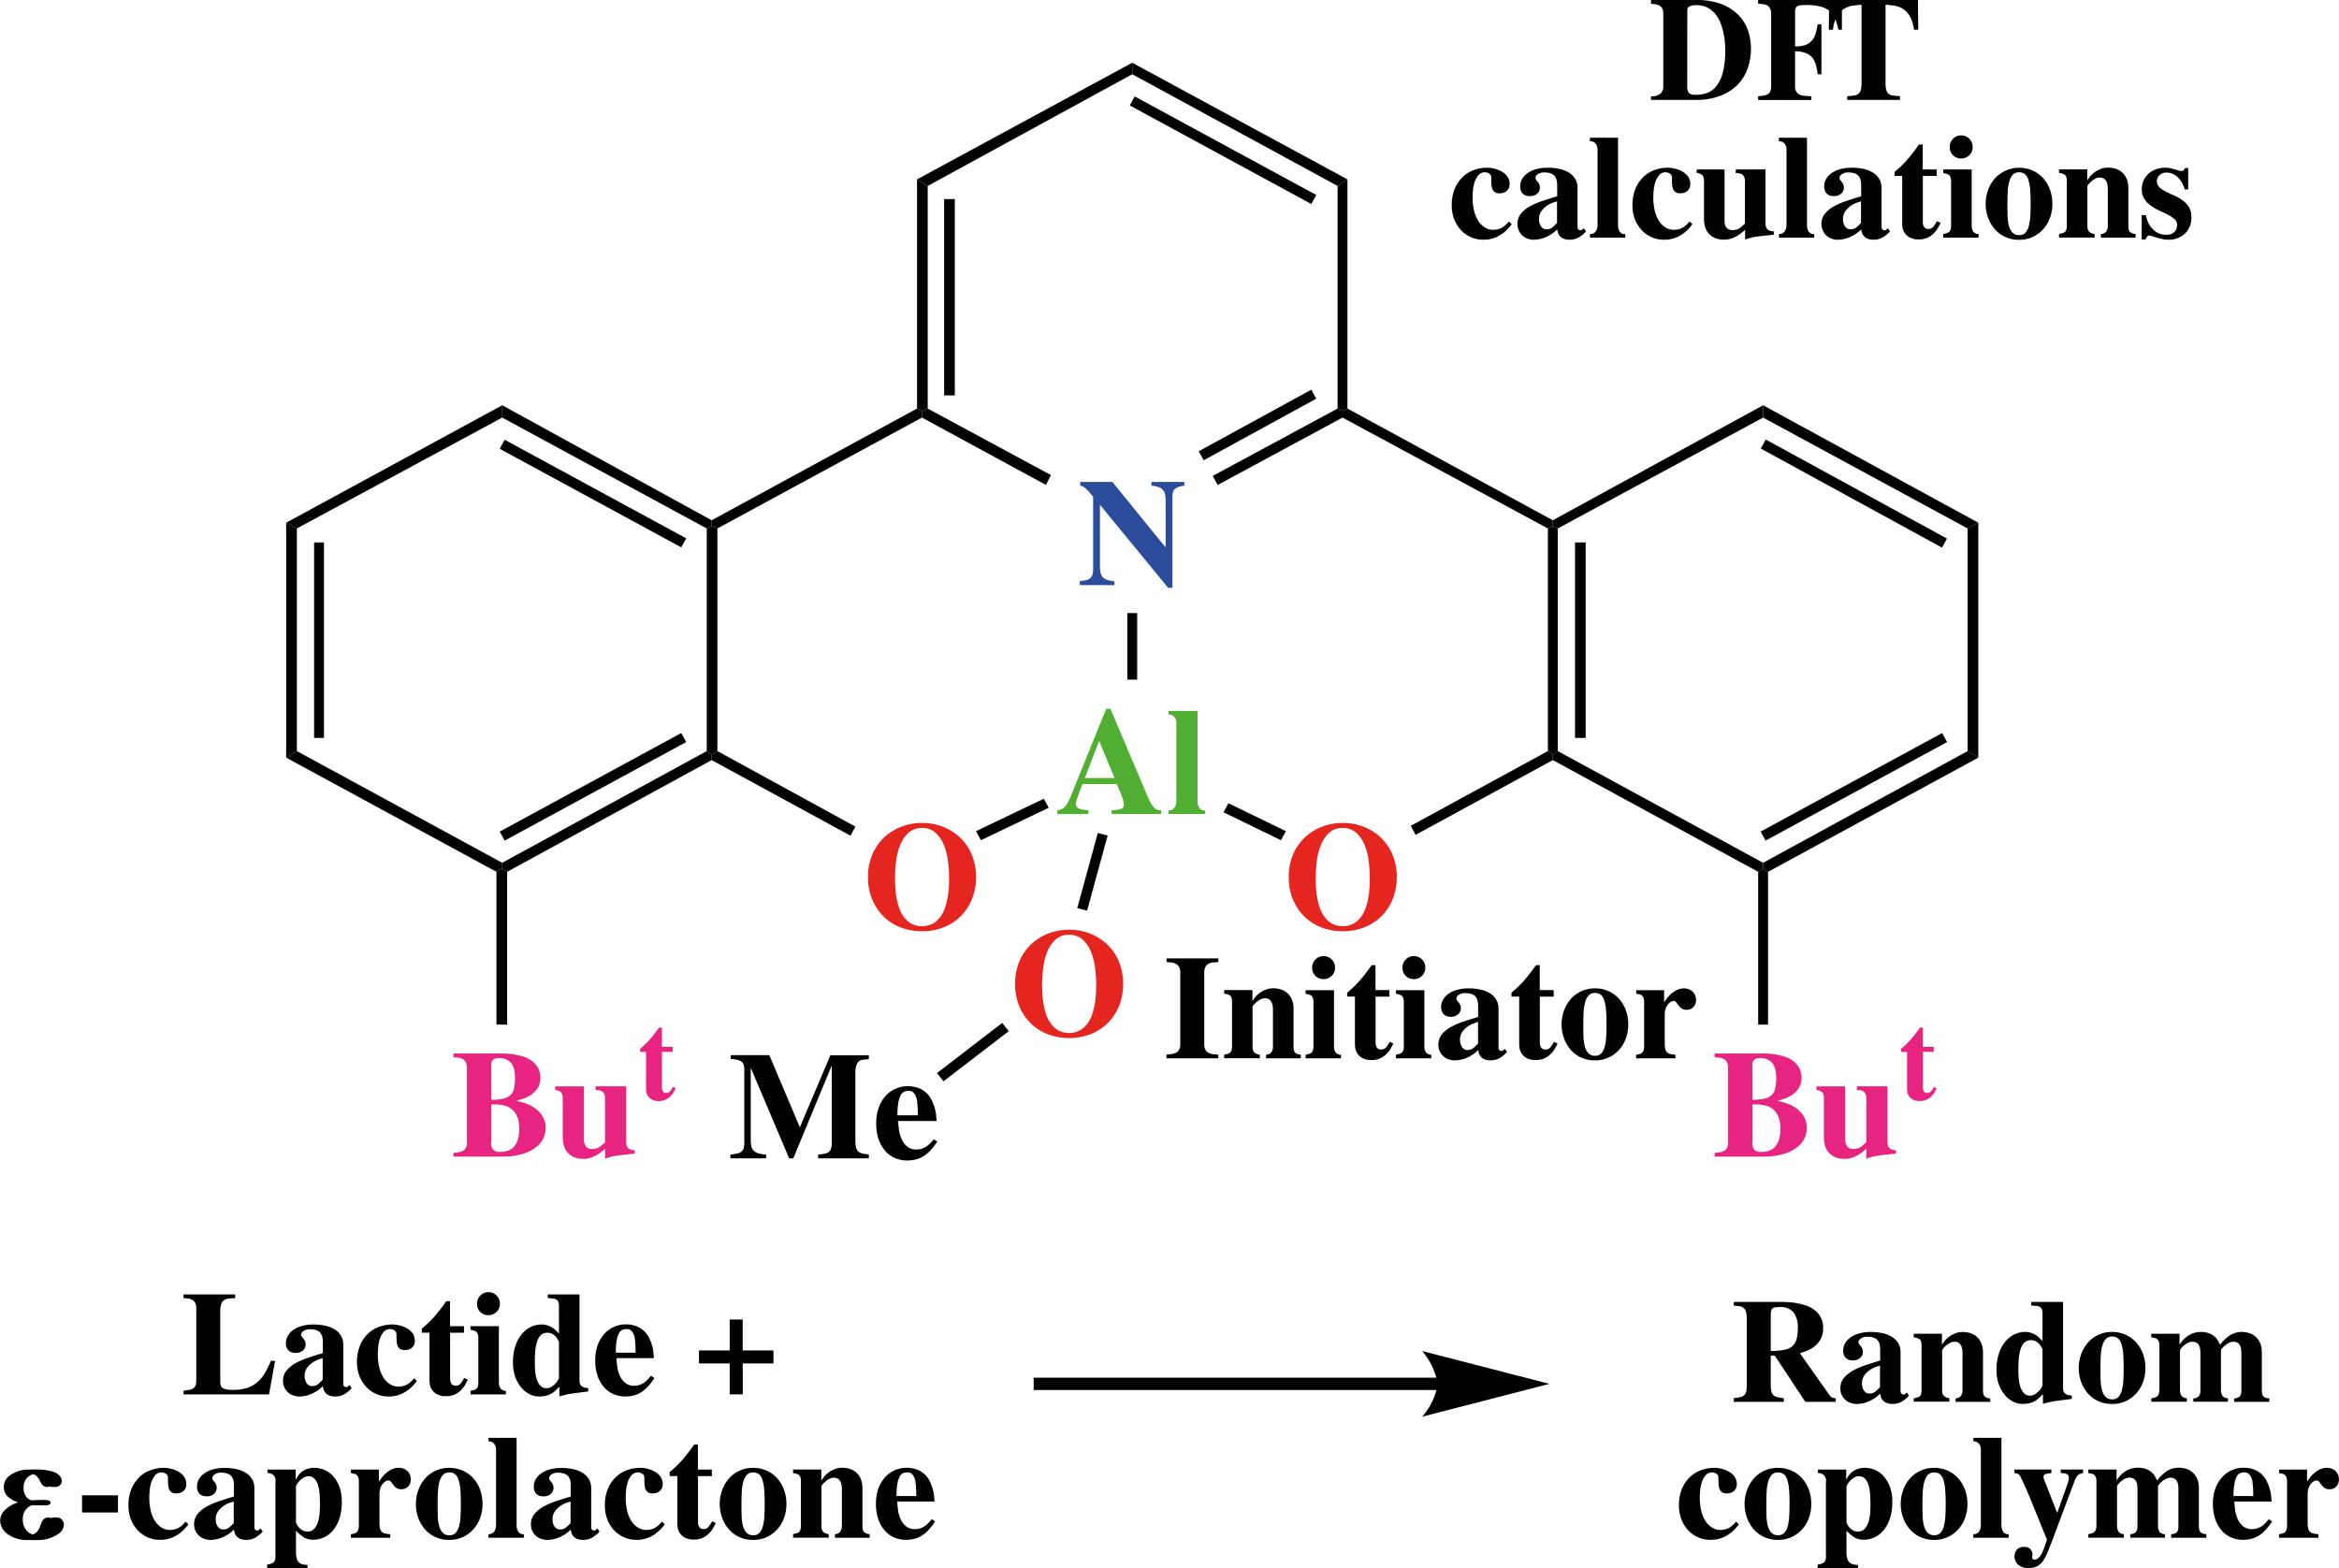 <svg id="Layer_1" data-name="Layer 1" xmlns="http://www.w3.org/2000/svg" viewBox="0 0 142.373 95.45">
  <defs>
    <style>
      .cls-1 {
        fill: #2b4b9b;
      }

      .cls-2 {
        fill: #000100;
      }

      .cls-3 {
        fill: #e72580;
      }

      .cls-4 {
        fill: #e52620;
      }

      .cls-5 {
        fill: #50ae32;
      }

      .cls-6 {
        fill: none;
        stroke: #000100;
        stroke-width: 0.75px;
      }
    </style>
  </defs>
  <g>
    <path class="cls-1" d="M101.605,155.159c.136-.018.257-.038.362-.06a.608.608,0,0,0,.256-.107.463.463,0,0,0,.149-.209,1.094,1.094,0,0,0,.05-.367v-4.4q-.195-.242-.324-.376a1.824,1.824,0,0,0-.219-.2.459.459,0,0,0-.144-.079.437.437,0,0,0-.1-.014v-.232h1.96l3.223,3.966h.018v-2.814a2.245,2.245,0,0,0-.027-.367.609.609,0,0,0-.121-.279.633.633,0,0,0-.265-.185,1.458,1.458,0,0,0-.45-.089v-.232h2v.232a1.443,1.443,0,0,0-.394.089.566.566,0,0,0-.219.148.421.421,0,0,0-.092.213,1.946,1.946,0,0,0-.019.293v5.471h-.26l-4.133-5.034h-.019v3.715a1.687,1.687,0,0,0,.042.413.587.587,0,0,0,.144.269.615.615,0,0,0,.269.159,2.334,2.334,0,0,0,.427.078v.233h-2.108Z" transform="translate(-35.884 -119.778)"/>
    <polygon class="cls-2" points="56.469 24.869 56.119 25.019 55.819 24.869 55.819 10.919 56.469 11.319 56.469 24.869"/>
    <rect class="cls-2" x="57.469" y="12.119" width="0.65" height="11.95"/>
    <polygon class="cls-2" points="63.969 28.919 63.668 29.519 56.119 25.419 56.119 25.019 56.469 24.869 63.969 28.919"/>
    <polygon class="cls-2" points="81.418 24.869 81.719 25.019 81.719 25.419 74.12 29.519 73.818 28.969 81.418 24.869"/>
    <rect class="cls-2" x="108.523" y="145.334" width="7.81" height="0.626" transform="translate(-91.995 -47.942) rotate(-28.684)"/>
    <polygon class="cls-2" points="81.418 11.319 82.018 10.919 82.018 24.869 81.719 25.019 81.418 24.869 81.418 11.319"/>
    <polygon class="cls-2" points="68.918 4.519 68.918 3.819 82.018 10.919 81.418 11.319 68.918 4.519"/>
    <polygon class="cls-2" points="68.769 6.419 69.069 5.869 80.12 11.869 79.819 12.419 68.769 6.419"/>
    <polygon class="cls-2" points="56.469 11.319 55.819 10.919 68.918 3.819 68.918 4.519 56.469 11.319"/>
    <polygon class="cls-2" points="43.668 32.169 43.319 32.019 43.319 31.669 55.819 24.869 56.119 25.019 56.119 25.419 43.668 32.169"/>
    <polygon class="cls-2" points="94.518 31.669 94.518 32.019 94.219 32.169 81.719 25.419 81.719 25.019 82.018 24.869 94.518 31.669"/>
    <polygon class="cls-2" points="30.569 25.419 30.569 24.669 43.319 31.669 43.319 32.019 43.019 32.169 30.569 25.419"/>
    <polygon class="cls-2" points="30.418 27.319 30.719 26.769 41.769 32.769 41.469 33.319 30.418 27.319"/>
    <polygon class="cls-2" points="18.069 32.169 17.418 31.819 30.569 24.669 30.569 25.419 18.069 32.169"/>
    <polygon class="cls-2" points="18.069 45.719 17.418 46.119 17.418 31.819 18.069 32.169 18.069 45.719"/>
    <rect class="cls-2" x="19.119" y="33.019" width="0.6" height="11.9"/>
    <polygon class="cls-2" points="30.569 52.519 30.569 52.87 30.219 53.069 17.418 46.119 18.069 45.719 30.569 52.519"/>
    <polygon class="cls-2" points="43.019 45.719 43.319 45.919 43.319 46.269 30.869 53.069 30.569 52.87 30.569 52.519 43.019 45.719"/>
    <polygon class="cls-2" points="41.469 44.619 41.769 45.169 30.719 51.169 30.418 50.62 41.469 44.619"/>
    <polygon class="cls-2" points="43.019 32.169 43.319 32.019 43.668 32.169 43.668 45.719 43.319 45.919 43.019 45.719 43.019 32.169"/>
    <polygon class="cls-2" points="94.819 45.719 94.518 45.919 94.219 45.719 94.219 32.169 94.518 32.019 94.819 32.169 94.819 45.719"/>
    <rect class="cls-2" x="95.87" y="33.019" width="0.648" height="11.9"/>
    <polygon class="cls-2" points="107.319 52.519 107.319 52.87 107.018 53.069 94.518 46.269 94.518 45.919 94.819 45.719 107.319 52.519"/>
    <polygon class="cls-2" points="119.768 45.719 120.418 46.119 107.62 53.069 107.319 52.87 107.319 52.519 119.768 45.719"/>
    <rect class="cls-2" x="142.441" y="167.36" width="12.574" height="0.626" transform="translate(-97.869 -28.489) rotate(-28.501)"/>
    <polygon class="cls-2" points="119.768 32.169 120.418 31.819 120.418 46.119 119.768 45.719 119.768 32.169"/>
    <polygon class="cls-2" points="107.319 25.419 107.319 24.669 120.418 31.819 119.768 32.169 107.319 25.419"/>
    <rect class="cls-2" x="148.415" y="143.536" width="0.627" height="12.574" transform="translate(-89.956 88.69) rotate(-61.339)"/>
    <polygon class="cls-2" points="94.819 32.169 94.518 32.019 94.518 31.669 107.319 24.669 107.319 25.419 94.819 32.169"/>
    <g>
      <path class="cls-3" d="M63.488,189.956c.13-.012.246-.027.348-.046a.715.715,0,0,0,.256-.093.433.433,0,0,0,.158-.186.817.817,0,0,0,.055-.334v-4.5a.75.75,0,0,0-.069-.358.488.488,0,0,0-.181-.19.68.68,0,0,0-.261-.084c-.1-.013-.2-.022-.306-.028v-.232h2.87q.13,0,.357.009a4,4,0,0,1,.5.056,4.24,4.24,0,0,1,.548.134,1.688,1.688,0,0,1,.5.256,1.358,1.358,0,0,1,.367.418,1.211,1.211,0,0,1,.144.613,1.091,1.091,0,0,1-.172.636,1.52,1.52,0,0,1-.4.4,2.037,2.037,0,0,1-.474.232c-.161.053-.291.094-.39.125v.019a3.174,3.174,0,0,1,.6.162,2.194,2.194,0,0,1,.571.316,1.6,1.6,0,0,1,.423.487,1.384,1.384,0,0,1,.163.688,1.451,1.451,0,0,1-.567,1.143,2.484,2.484,0,0,1-.808.413,4.2,4.2,0,0,1-1.235.171H63.488Zm2.3-3.232a3.076,3.076,0,0,0,.752-.075.892.892,0,0,0,.441-.236.832.832,0,0,0,.2-.418,3.145,3.145,0,0,0,.051-.608,2.43,2.43,0,0,0-.041-.46.984.984,0,0,0-.154-.381.8.8,0,0,0-.3-.26.993.993,0,0,0-.464-.1.712.712,0,0,0-.274.042.33.33,0,0,0-.144.107.34.34,0,0,0-.061.144.961.961,0,0,0-.013.163Zm0,2.6a.473.473,0,0,0,.557.568,1.155,1.155,0,0,0,.608-.14.949.949,0,0,0,.344-.349,1.34,1.34,0,0,0,.153-.45,2.962,2.962,0,0,0,.037-.455,1.835,1.835,0,0,0-.139-.789,1.144,1.144,0,0,0-.349-.441,1.16,1.16,0,0,0-.459-.205,3,3,0,0,0-.474-.06h-.278Z" transform="translate(-35.884 -119.778)"/>
      <path class="cls-3" d="M74.522,190l-.688.074c-.173.019-.32.037-.44.056a2.862,2.862,0,0,0-.331.069c-.1.028-.213.064-.343.108v-.6l-.232.191a2.179,2.179,0,0,1-.293.2,2.036,2.036,0,0,1-.362.158,1.4,1.4,0,0,1-.432.064,1.419,1.419,0,0,1-.594-.111,1.073,1.073,0,0,1-.39-.293,1.094,1.094,0,0,1-.214-.413,1.786,1.786,0,0,1-.065-.482v-2.341a.676.676,0,0,0-.084-.391.576.576,0,0,0-.371-.157v-.224h1.746v3.15c0,.068,0,.138.009.213a.555.555,0,0,0,.061.213.4.4,0,0,0,.153.167.549.549,0,0,0,.3.066.715.715,0,0,0,.45-.14,2.958,2.958,0,0,0,.311-.269v-2.628a.74.74,0,0,0-.046-.3.379.379,0,0,0-.125-.158.4.4,0,0,0-.181-.07c-.068-.009-.143-.017-.223-.023v-.224H74v3.344a.639.639,0,0,0,.1.4.536.536,0,0,0,.418.14Z" transform="translate(-35.884 -119.778)"/>
    </g>
    <path class="cls-3" d="M76.831,183.807h-.655v2.1c0,.028,0,.064,0,.108a.422.422,0,0,0,.028.133.23.23,0,0,0,.24.156.3.3,0,0,0,.247-.125,1.532,1.532,0,0,0,.15-.238l.174.078c-.037.074-.081.156-.132.247a1.118,1.118,0,0,1-.2.254,1.082,1.082,0,0,1-.289.2.933.933,0,0,1-.4.08.859.859,0,0,1-.442-.095.684.684,0,0,1-.234-.216.625.625,0,0,1-.093-.243,1.371,1.371,0,0,1-.018-.178v-2.257h-.362v-.188c.092-.079.183-.159.272-.24s.177-.172.268-.272.185-.213.285-.341.21-.276.331-.443h.174V183.5h.655Z" transform="translate(-35.884 -119.778)"/>
    <polygon class="cls-2" points="30.869 62.37 30.219 62.37 30.219 53.069 30.569 52.87 30.869 53.069 30.869 62.37"/>
    <path class="cls-4" d="M92.007,169.872a3.475,3.475,0,0,1,1.268.232,3.176,3.176,0,0,1,1.049.66,3.076,3.076,0,0,1,.711,1.035,3.464,3.464,0,0,1,.26,1.37,3.518,3.518,0,0,1-.246,1.338,3.119,3.119,0,0,1-.683,1.04,3.052,3.052,0,0,1-1.04.678,3.716,3.716,0,0,1-2.638,0,3.062,3.062,0,0,1-1.04-.678,3.119,3.119,0,0,1-.683-1.04,3.518,3.518,0,0,1-.246-1.338,3.464,3.464,0,0,1,.26-1.37,3.062,3.062,0,0,1,.711-1.035,3.176,3.176,0,0,1,1.049-.66A3.475,3.475,0,0,1,92.007,169.872Zm0,.307a1.176,1.176,0,0,0-.808.278,1.967,1.967,0,0,0-.5.711,3.749,3.749,0,0,0-.259.961,7.414,7.414,0,0,0-.075,1.04c0,.137,0,.3.01.5a4.9,4.9,0,0,0,.06.632,4.615,4.615,0,0,0,.153.664,2.1,2.1,0,0,0,.288.594,1.537,1.537,0,0,0,.459.432,1.444,1.444,0,0,0,1.348,0,1.537,1.537,0,0,0,.459-.432,2.1,2.1,0,0,0,.288-.594,4.757,4.757,0,0,0,.154-.664,5.5,5.5,0,0,0,.06-.632c.006-.2.009-.365.009-.5a7.564,7.564,0,0,0-.074-1.04,3.791,3.791,0,0,0-.26-.961,1.951,1.951,0,0,0-.506-.711A1.181,1.181,0,0,0,92.007,170.179Z" transform="translate(-35.884 -119.778)"/>
    <polygon class="cls-2" points="52.069 50.319 51.769 50.87 43.319 46.269 43.319 45.919 43.668 45.719 52.069 50.319"/>
    <path class="cls-4" d="M117.617,169.872a3.47,3.47,0,0,1,1.267.232,3.181,3.181,0,0,1,1.05.66,3.074,3.074,0,0,1,.71,1.035,3.447,3.447,0,0,1,.261,1.37,3.538,3.538,0,0,1-.246,1.338,3.15,3.15,0,0,1-.683,1.04,3.076,3.076,0,0,1-1.041.678,3.716,3.716,0,0,1-2.638,0,3.062,3.062,0,0,1-1.04-.678,3.117,3.117,0,0,1-.682-1.04,3.518,3.518,0,0,1-.246-1.338,3.482,3.482,0,0,1,.259-1.37,3.091,3.091,0,0,1,.711-1.035,3.181,3.181,0,0,1,1.05-.66A3.468,3.468,0,0,1,117.617,169.872Zm0,.307a1.178,1.178,0,0,0-.809.278,1.965,1.965,0,0,0-.5.711,3.75,3.75,0,0,0-.261.961,7.725,7.725,0,0,0-.074,1.04c0,.137,0,.3.01.5a5.284,5.284,0,0,0,.06.632,4.489,4.489,0,0,0,.154.664,2.1,2.1,0,0,0,.287.594,1.529,1.529,0,0,0,.46.432,1.442,1.442,0,0,0,1.347,0,1.553,1.553,0,0,0,.46-.432,2.127,2.127,0,0,0,.288-.594,4.615,4.615,0,0,0,.153-.664,5.284,5.284,0,0,0,.06-.632c.006-.2.009-.365.009-.5a7.411,7.411,0,0,0-.074-1.04,3.75,3.75,0,0,0-.26-.961,1.942,1.942,0,0,0-.507-.711A1.174,1.174,0,0,0,117.617,170.179Z" transform="translate(-35.884 -119.778)"/>
    <polygon class="cls-2" points="86.168 50.819 85.87 50.269 94.219 45.719 94.518 45.919 94.518 46.269 86.168 50.819"/>
    <g>
      <path class="cls-3" d="M140.254,189.956c.13-.012.246-.027.349-.046a.7.7,0,0,0,.254-.093.422.422,0,0,0,.159-.186.817.817,0,0,0,.055-.334v-4.5a.75.75,0,0,0-.069-.358.484.484,0,0,0-.182-.19.676.676,0,0,0-.259-.084c-.1-.013-.2-.022-.307-.028v-.232h2.87q.131,0,.357.009a4.014,4.014,0,0,1,.5.056,4.267,4.267,0,0,1,.547.134,1.676,1.676,0,0,1,.5.256,1.358,1.358,0,0,1,.367.418,1.211,1.211,0,0,1,.144.613,1.091,1.091,0,0,1-.172.636,1.505,1.505,0,0,1-.4.4,2.018,2.018,0,0,1-.474.232c-.161.053-.291.094-.389.125v.019a3.186,3.186,0,0,1,.6.162,2.216,2.216,0,0,1,.572.316,1.605,1.605,0,0,1,.422.487,1.373,1.373,0,0,1,.162.688,1.472,1.472,0,0,1-.129.595,1.5,1.5,0,0,1-.437.548,2.484,2.484,0,0,1-.808.413,4.2,4.2,0,0,1-1.235.171h-2.991Zm2.3-3.232a3.076,3.076,0,0,0,.752-.075.892.892,0,0,0,.441-.236.824.824,0,0,0,.2-.418,3.138,3.138,0,0,0,.052-.608,2.513,2.513,0,0,0-.042-.46,1,1,0,0,0-.153-.381.814.814,0,0,0-.3-.26,1,1,0,0,0-.465-.1.721.721,0,0,0-.275.042.339.339,0,0,0-.143.107.367.367,0,0,0-.061.144.961.961,0,0,0-.013.163Zm0,2.6a.473.473,0,0,0,.557.568,1.163,1.163,0,0,0,.609-.14.944.944,0,0,0,.342-.349,1.3,1.3,0,0,0,.154-.45,2.962,2.962,0,0,0,.037-.455,1.835,1.835,0,0,0-.139-.789,1.151,1.151,0,0,0-.348-.441,1.17,1.17,0,0,0-.46-.205,3,3,0,0,0-.474-.06h-.278Z" transform="translate(-35.884 -119.778)"/>
      <path class="cls-3" d="M151.288,190l-.686.074c-.174.019-.322.037-.442.056a2.843,2.843,0,0,0-.33.069c-.1.028-.214.064-.344.108v-.6l-.232.191a2.1,2.1,0,0,1-.292.2,2.068,2.068,0,0,1-.362.158,1.4,1.4,0,0,1-.432.064,1.424,1.424,0,0,1-.595-.111,1.061,1.061,0,0,1-.389-.293,1.094,1.094,0,0,1-.214-.413,1.748,1.748,0,0,1-.066-.482v-2.341a.677.677,0,0,0-.083-.391.577.577,0,0,0-.372-.157v-.224H148.2v3.15c0,.068,0,.138.01.213a.555.555,0,0,0,.061.213.407.407,0,0,0,.152.167.553.553,0,0,0,.3.066.715.715,0,0,0,.45-.14,3.2,3.2,0,0,0,.312-.269v-2.628a.737.737,0,0,0-.047-.3.387.387,0,0,0-.125-.158.408.408,0,0,0-.182-.07c-.068-.009-.143-.017-.223-.023v-.224h1.868v3.344a.647.647,0,0,0,.1.4.538.538,0,0,0,.418.14Z" transform="translate(-35.884 -119.778)"/>
    </g>
    <path class="cls-3" d="M153.589,183.807h-.655v2.1c0,.028,0,.064,0,.108a.394.394,0,0,0,.027.133.258.258,0,0,0,.08.111.25.25,0,0,0,.16.045.3.3,0,0,0,.248-.125,1.611,1.611,0,0,0,.15-.238l.173.078c-.037.074-.081.156-.131.247a1.152,1.152,0,0,1-.2.254,1.082,1.082,0,0,1-.289.2.931.931,0,0,1-.4.08.856.856,0,0,1-.442-.095.675.675,0,0,1-.234-.216.615.615,0,0,1-.095-.243,1.465,1.465,0,0,1-.016-.178v-2.257H151.6v-.188c.092-.079.182-.159.271-.24s.178-.172.268-.272.186-.213.286-.341.21-.276.331-.443h.174V183.5h.655Z" transform="translate(-35.884 -119.778)"/>
    <polygon class="cls-2" points="107.62 62.37 107.018 62.37 107.018 53.069 107.319 52.87 107.62 53.069 107.62 62.37"/>
    <g>
      <path class="cls-5" d="M106.559,169.329H103.55V169.1c.142-.012.262-.024.357-.033a.776.776,0,0,0,.228-.05.265.265,0,0,0,.121-.1.364.364,0,0,0,.037-.177,1.045,1.045,0,0,0-.046-.255c-.032-.108-.07-.222-.117-.343s-.094-.239-.144-.353-.09-.209-.12-.283h-2.09c-.13.333-.231.6-.3.794a1.451,1.451,0,0,0-.107.4.293.293,0,0,0,.074.209.436.436,0,0,0,.186.116,1.08,1.08,0,0,0,.247.051q.133.015.255.024v.232h-1.886V169.1a.869.869,0,0,0,.311-.1.745.745,0,0,0,.223-.209,1.979,1.979,0,0,0,.186-.325q.089-.191.19-.45l2.062-5.091h.261l2.071,4.886q.157.372.274.622a2.649,2.649,0,0,0,.222.4.631.631,0,0,0,.228.214.562.562,0,0,0,.288.051Zm-2.833-2.192-.938-2.257-.873,2.257Z" transform="translate(-35.884 -119.778)"/>
      <path class="cls-5" d="M109.234,169.329h-2.22v-.223a.445.445,0,0,0,.232-.055.412.412,0,0,0,.144-.14.611.611,0,0,0,.074-.181.815.815,0,0,0,.023-.181v-4.737c0-.024,0-.066-.009-.125a.508.508,0,0,0-.056-.182.425.425,0,0,0-.408-.232v-.223h1.764v5.5a.8.8,0,0,0,.094.381.368.368,0,0,0,.362.176Z" transform="translate(-35.884 -119.778)"/>
    </g>
    <polygon class="cls-2" points="63.535 48.62 63.835 49.169 59.71 51.145 59.409 50.595 63.535 48.62"/>
    <polygon class="cls-2" points="78.27 50.594 77.969 51.145 74.473 49.444 74.772 48.895 78.27 50.594"/>
    <rect class="cls-2" x="68.619" y="37.319" width="0.6" height="4.05"/>
    <path class="cls-4" d="M100.96,176.372a3.472,3.472,0,0,1,1.268.232,3.176,3.176,0,0,1,1.049.66,3.076,3.076,0,0,1,.711,1.035,3.464,3.464,0,0,1,.26,1.37,3.518,3.518,0,0,1-.246,1.338,3.119,3.119,0,0,1-.683,1.04,3.052,3.052,0,0,1-1.04.678,3.716,3.716,0,0,1-2.638,0,3.062,3.062,0,0,1-1.04-.678,3.134,3.134,0,0,1-.683-1.04,3.518,3.518,0,0,1-.246-1.338,3.464,3.464,0,0,1,.26-1.37,3.062,3.062,0,0,1,.711-1.035,3.176,3.176,0,0,1,1.049-.66A3.475,3.475,0,0,1,100.96,176.372Zm0,.307a1.176,1.176,0,0,0-.808.278,1.967,1.967,0,0,0-.5.711,3.749,3.749,0,0,0-.259.961,7.414,7.414,0,0,0-.075,1.04c0,.137,0,.3.01.5a5.284,5.284,0,0,0,.06.632,4.615,4.615,0,0,0,.153.664,2.1,2.1,0,0,0,.288.594,1.529,1.529,0,0,0,.46.432,1.442,1.442,0,0,0,1.347,0,1.537,1.537,0,0,0,.459-.432,2.1,2.1,0,0,0,.288-.594,4.757,4.757,0,0,0,.154-.664,5.5,5.5,0,0,0,.06-.632c.006-.2.009-.365.009-.5a7.411,7.411,0,0,0-.074-1.04,3.75,3.75,0,0,0-.26-.961,1.951,1.951,0,0,0-.506-.711A1.181,1.181,0,0,0,100.96,176.679Z" transform="translate(-35.884 -119.778)"/>
    <polygon class="cls-2" points="66.172 55.428 65.572 55.279 66.822 50.709 67.422 50.859 66.172 55.428"/>
    <g>
      <path class="cls-2" d="M136.379,125.637a.789.789,0,0,0,.585-.171.59.59,0,0,0,.162-.423v-4.437a.623.623,0,0,0-.067-.319.458.458,0,0,0-.176-.171.7.7,0,0,0-.238-.077l-.266-.036v-.225h2.745a4.141,4.141,0,0,1,1.584.266,2.876,2.876,0,0,1,1.03.688,2.5,2.5,0,0,1,.559.95,3.489,3.489,0,0,1,.166,1.048,3.646,3.646,0,0,1-.189,1.179,2.719,2.719,0,0,1-.581.981,2.864,2.864,0,0,1-1.007.684,4.061,4.061,0,0,1-1.463.288h-2.844Zm2.205-.612a.656.656,0,0,0,.095.4c.062.084.2.126.418.126a2.027,2.027,0,0,0,.707-.121,1.3,1.3,0,0,0,.571-.432,2.327,2.327,0,0,0,.383-.837,5.349,5.349,0,0,0,.138-1.337c0-.138-.006-.3-.022-.486a4.3,4.3,0,0,0-.09-.584,3.96,3.96,0,0,0-.184-.6,1.975,1.975,0,0,0-.315-.535,1.5,1.5,0,0,0-.477-.382,1.426,1.426,0,0,0-.666-.145,1.062,1.062,0,0,0-.333.041.368.368,0,0,0-.166.1.218.218,0,0,0-.054.135c0,.051,0,.1,0,.148Z" transform="translate(-35.884 -119.778)"/>
      <path class="cls-2" d="M142.9,119.778H148v1.809h-.216a4.321,4.321,0,0,0-.176-.629,1.176,1.176,0,0,0-.315-.473,1.406,1.406,0,0,0-.566-.3,3.433,3.433,0,0,0-.932-.1,2.92,2.92,0,0,0-.306.014.568.568,0,0,0-.2.054.22.22,0,0,0-.107.126.656.656,0,0,0-.032.229V122.6a1.607,1.607,0,0,0,.666-.1.94.94,0,0,0,.391-.292,1.238,1.238,0,0,0,.207-.432,5.25,5.25,0,0,0,.113-.518h.225V124.3h-.225a4.676,4.676,0,0,0-.1-.531,1.3,1.3,0,0,0-.2-.445.948.948,0,0,0-.4-.306,1.711,1.711,0,0,0-.679-.113V125a.712.712,0,0,0,.068.346.44.44,0,0,0,.193.184.889.889,0,0,0,.311.081c.123.013.262.021.418.027v.225H142.9v-.225c.126-.012.239-.027.337-.045a.8.8,0,0,0,.252-.085.352.352,0,0,0,.154-.18.914.914,0,0,0,.049-.328v-4.357a.766.766,0,0,0-.063-.346.445.445,0,0,0-.171-.185.656.656,0,0,0-.252-.081c-.1-.011-.2-.021-.306-.027Z" transform="translate(-35.884 -119.778)"/>
    </g>
    <path class="cls-2" d="M151.534,125.862h-3.213v-.225q.243-.018.414-.045a.56.56,0,0,0,.27-.108.456.456,0,0,0,.144-.234,1.652,1.652,0,0,0,.045-.441v-4.743c-.156.013-.327.03-.513.054a1.429,1.429,0,0,0-.527.18,1.331,1.331,0,0,0-.44.446,1.98,1.98,0,0,0-.257.841H147.2l.027-1.809h5.4l.018,1.809h-.261a2.128,2.128,0,0,0-.261-.841,1.3,1.3,0,0,0-.436-.446,1.423,1.423,0,0,0-.523-.18c-.182-.024-.352-.041-.508-.054v4.743a1.71,1.71,0,0,0,.045.446.441.441,0,0,0,.149.238.546.546,0,0,0,.269.1c.112.015.251.028.419.04Z" transform="translate(-35.884 -119.778)"/>
    <g>
      <path class="cls-2" d="M127.9,133.424a2.384,2.384,0,0,1-.747.693,1.892,1.892,0,0,1-.971.252,1.828,1.828,0,0,1-1.4-.617,2.043,2.043,0,0,1-.391-.656,2.235,2.235,0,0,1-.14-.788,2.584,2.584,0,0,1,.212-1.111,2.1,2.1,0,0,1,.531-.716,1.929,1.929,0,0,1,.693-.382,2.4,2.4,0,0,1,.688-.113,1.986,1.986,0,0,1,.491.063,1.65,1.65,0,0,1,.449.185,1.022,1.022,0,0,1,.33.306.738.738,0,0,1,.126.427.557.557,0,0,1-.086.333.545.545,0,0,1-.194.171.577.577,0,0,1-.207.063q-.1.009-.126.009a.483.483,0,0,1-.292-.076.416.416,0,0,1-.148-.2,1.048,1.048,0,0,1-.055-.3q-.009-.171-.009-.351a.288.288,0,0,0-.134-.279.506.506,0,0,0-.649.108,1.2,1.2,0,0,0-.229.423,2.344,2.344,0,0,0-.1.5c-.016.171-.022.307-.022.409a3.425,3.425,0,0,0,.094.846,1.992,1.992,0,0,0,.265.621,1.258,1.258,0,0,0,.4.387.952.952,0,0,0,.49.135,1.113,1.113,0,0,0,.333-.045,1.063,1.063,0,0,0,.257-.117,1.2,1.2,0,0,0,.2-.162c.06-.06.118-.12.171-.18Z" transform="translate(-35.884 -119.778)"/>
      <path class="cls-2" d="M132.424,133.856a1.658,1.658,0,0,1-.438.369,1.084,1.084,0,0,1-.556.144.927.927,0,0,1-.376-.063.62.62,0,0,1-.222-.158.533.533,0,0,1-.114-.2,2.045,2.045,0,0,1-.049-.207,2.121,2.121,0,0,1-.437.342,2.245,2.245,0,0,1-.414.189,1.857,1.857,0,0,1-.346.081,2.2,2.2,0,0,1-.235.018,1.148,1.148,0,0,1-.337-.054.953.953,0,0,1-.32-.171,1,1,0,0,1-.135-1.341,1.86,1.86,0,0,1,.532-.446,4.25,4.25,0,0,1,.773-.341q.441-.15.919-.293v-.657a1.474,1.474,0,0,0-.032-.315.61.61,0,0,0-.117-.252.538.538,0,0,0-.239-.166,1.152,1.152,0,0,0-.405-.059.632.632,0,0,0-.387.108.291.291,0,0,0-.143.216.2.2,0,0,0,.04.126c.027.036.058.075.094.117a.633.633,0,0,1,.095.149.515.515,0,0,1,.04.22.537.537,0,0,1-.026.149.478.478,0,0,1-.1.166.571.571,0,0,1-.188.135.689.689,0,0,1-.288.054c-.031,0-.077,0-.14-.009a.5.5,0,0,1-.2-.067.508.508,0,0,1-.18-.18.678.678,0,0,1-.076-.356.852.852,0,0,1,.107-.414,1.124,1.124,0,0,1,.317-.355,1.623,1.623,0,0,1,.523-.252,2.585,2.585,0,0,1,.739-.095,3.314,3.314,0,0,1,.709.072,1.787,1.787,0,0,1,.573.225,1.146,1.146,0,0,1,.384.387,1.052,1.052,0,0,1,.139.549v2.349c0,.012,0,.032,0,.058a.222.222,0,0,0,.023.077.157.157,0,0,0,.058.063.2.2,0,0,0,.112.027.119.119,0,0,0,.09-.036l.09-.09Zm-1.765-1.818a2.72,2.72,0,0,0-.261.081,1.566,1.566,0,0,0-.364.189,1.364,1.364,0,0,0-.329.324.819.819,0,0,0-.143.5.8.8,0,0,0,.027.212.7.7,0,0,0,.081.193.417.417,0,0,0,.139.144.39.39,0,0,0,.212.054.548.548,0,0,0,.386-.139c.1-.093.187-.176.252-.248Z" transform="translate(-35.884 -119.778)"/>
      <path class="cls-2" d="M134.817,134.243h-2.151v-.216a.435.435,0,0,0,.226-.054.409.409,0,0,0,.139-.135.627.627,0,0,0,.072-.175.763.763,0,0,0,.022-.176V128.9c0-.024,0-.064-.009-.121a.494.494,0,0,0-.054-.176.411.411,0,0,0-.4-.225v-.216h1.71v5.328a.77.77,0,0,0,.091.369.357.357,0,0,0,.35.171Z" transform="translate(-35.884 -119.778)"/>
      <path class="cls-2" d="M138.9,133.424a2.4,2.4,0,0,1-.748.693,1.892,1.892,0,0,1-.971.252,1.828,1.828,0,0,1-1.4-.617,2.043,2.043,0,0,1-.391-.656,2.235,2.235,0,0,1-.14-.788,2.584,2.584,0,0,1,.212-1.111,2.1,2.1,0,0,1,.531-.716,1.929,1.929,0,0,1,.693-.382,2.4,2.4,0,0,1,.688-.113,1.986,1.986,0,0,1,.491.063,1.65,1.65,0,0,1,.449.185,1.022,1.022,0,0,1,.33.306.738.738,0,0,1,.126.427.557.557,0,0,1-.086.333.536.536,0,0,1-.194.171.577.577,0,0,1-.207.063q-.1.009-.126.009a.483.483,0,0,1-.292-.076.416.416,0,0,1-.148-.2,1.048,1.048,0,0,1-.055-.3q-.009-.171-.009-.351a.288.288,0,0,0-.134-.279.506.506,0,0,0-.649.108,1.2,1.2,0,0,0-.229.423,2.344,2.344,0,0,0-.1.5c-.016.171-.022.307-.022.409a3.425,3.425,0,0,0,.094.846,1.992,1.992,0,0,0,.265.621,1.258,1.258,0,0,0,.4.387.953.953,0,0,0,.491.135,1.118,1.118,0,0,0,.333-.045,1.074,1.074,0,0,0,.256-.117,1.245,1.245,0,0,0,.2-.162c.059-.06.117-.12.17-.18Z" transform="translate(-35.884 -119.778)"/>
      <path class="cls-2" d="M143.854,134.063l-.666.072c-.168.018-.311.036-.428.054a2.52,2.52,0,0,0-.32.068c-.095.027-.207.061-.333.1v-.585c-.066.054-.14.116-.224.184a1.964,1.964,0,0,1-.284.194,1.876,1.876,0,0,1-.351.153,1.348,1.348,0,0,1-.419.063,1.366,1.366,0,0,1-.575-.108,1.045,1.045,0,0,1-.378-.283,1.058,1.058,0,0,1-.207-.4,1.69,1.69,0,0,1-.064-.468v-2.268a.653.653,0,0,0-.081-.378.555.555,0,0,0-.36-.153v-.216h1.692v3.051q0,.1.009.207a.564.564,0,0,0,.059.207.411.411,0,0,0,.148.162.542.542,0,0,0,.288.063.7.7,0,0,0,.437-.135,3.111,3.111,0,0,0,.3-.261v-2.547a.74.74,0,0,0-.045-.288.377.377,0,0,0-.122-.153.393.393,0,0,0-.175-.067c-.067-.009-.139-.017-.217-.023v-.216h1.81v3.24a.63.63,0,0,0,.1.387.525.525,0,0,0,.406.135Z" transform="translate(-35.884 -119.778)"/>
      <path class="cls-2" d="M146.319,134.243h-2.151v-.216a.435.435,0,0,0,.226-.054.409.409,0,0,0,.139-.135.6.6,0,0,0,.071-.175.716.716,0,0,0,.023-.176V128.9c0-.024,0-.064-.009-.121a.494.494,0,0,0-.054-.176.411.411,0,0,0-.4-.225v-.216h1.71v5.328a.77.77,0,0,0,.091.369.357.357,0,0,0,.35.171Z" transform="translate(-35.884 -119.778)"/>
      <path class="cls-2" d="M150.928,133.856a1.658,1.658,0,0,1-.438.369,1.084,1.084,0,0,1-.556.144.927.927,0,0,1-.376-.063.62.62,0,0,1-.222-.158.533.533,0,0,1-.114-.2,2.045,2.045,0,0,1-.049-.207,2.121,2.121,0,0,1-.437.342,2.245,2.245,0,0,1-.414.189,1.857,1.857,0,0,1-.346.081,2.2,2.2,0,0,1-.235.018,1.148,1.148,0,0,1-.337-.054.953.953,0,0,1-.32-.171,1,1,0,0,1-.135-1.341,1.869,1.869,0,0,1,.531-.446,4.292,4.292,0,0,1,.774-.341q.441-.15.919-.293v-.657a1.474,1.474,0,0,0-.032-.315.6.6,0,0,0-.118-.252.529.529,0,0,0-.238-.166,1.152,1.152,0,0,0-.405-.059.632.632,0,0,0-.387.108.289.289,0,0,0-.143.216.2.2,0,0,0,.04.126c.027.036.058.075.094.117a.633.633,0,0,1,.095.149.531.531,0,0,1,.04.22.537.537,0,0,1-.026.149.478.478,0,0,1-.1.166.571.571,0,0,1-.188.135.689.689,0,0,1-.288.054c-.031,0-.078,0-.14-.009a.5.5,0,0,1-.2-.067.508.508,0,0,1-.18-.18.678.678,0,0,1-.076-.356.852.852,0,0,1,.107-.414,1.124,1.124,0,0,1,.317-.355,1.623,1.623,0,0,1,.523-.252,2.585,2.585,0,0,1,.739-.095,3.314,3.314,0,0,1,.709.072,1.787,1.787,0,0,1,.573.225,1.134,1.134,0,0,1,.383.387,1.043,1.043,0,0,1,.14.549v2.349c0,.012,0,.032.005.058a.245.245,0,0,0,.022.077.167.167,0,0,0,.059.063.2.2,0,0,0,.112.027.121.121,0,0,0,.09-.036l.09-.09Zm-1.765-1.818a2.634,2.634,0,0,0-.261.081,1.566,1.566,0,0,0-.364.189,1.364,1.364,0,0,0-.329.324.819.819,0,0,0-.144.5.8.8,0,0,0,.028.212.7.7,0,0,0,.081.193.423.423,0,0,0,.138.144.393.393,0,0,0,.212.054.549.549,0,0,0,.387-.139c.1-.093.187-.176.252-.248Z" transform="translate(-35.884 -119.778)"/>
      <path class="cls-2" d="M153.771,130.49h-.845V133.2c0,.036,0,.083,0,.14a.551.551,0,0,0,.036.171.328.328,0,0,0,.1.144.323.323,0,0,0,.207.058.382.382,0,0,0,.32-.162,2.026,2.026,0,0,0,.193-.306l.226.1c-.049.1-.106.2-.171.32a1.515,1.515,0,0,1-.257.328,1.417,1.417,0,0,1-.374.257,1.211,1.211,0,0,1-.522.1,1.1,1.1,0,0,1-.571-.122.89.89,0,0,1-.3-.278.8.8,0,0,1-.121-.315,1.807,1.807,0,0,1-.022-.23V130.49h-.469v-.243c.12-.1.237-.206.352-.31s.229-.222.346-.352.24-.275.368-.44.272-.356.428-.572h.226v1.521h.845Z" transform="translate(-35.884 -119.778)"/>
      <path class="cls-2" d="M156.318,134.243h-2.151v-.216q.117-.027.207-.054a.407.407,0,0,0,.153-.081.289.289,0,0,0,.09-.148.928.928,0,0,0,.028-.257v-2.646a.879.879,0,0,0-.028-.247.307.307,0,0,0-.085-.149.378.378,0,0,0-.148-.081c-.061-.018-.133-.036-.217-.054v-.216H155.9v3.42a.683.683,0,0,0,.081.347.414.414,0,0,0,.341.166Zm-1.755-5.517a.688.688,0,0,1,.2-.5.7.7,0,0,1,.994,0,.683.683,0,0,1,.2.5.663.663,0,0,1-.2.5.724.724,0,0,1-1,0A.686.686,0,0,1,154.563,128.726Z" transform="translate(-35.884 -119.778)"/>
      <path class="cls-2" d="M156.75,132.182a2.44,2.44,0,0,1,.145-.832,2.175,2.175,0,0,1,.405-.7,2.02,2.02,0,0,1,2.3-.494,1.907,1.907,0,0,1,.643.463,2.113,2.113,0,0,1,.419.7,2.486,2.486,0,0,1,.149.869,2.433,2.433,0,0,1-.145.846,2.108,2.108,0,0,1-.409.693,1.972,1.972,0,0,1-.639.473,1.932,1.932,0,0,1-.833.175,1.988,1.988,0,0,1-.846-.175,1.887,1.887,0,0,1-.638-.477,2.172,2.172,0,0,1-.405-.7A2.431,2.431,0,0,1,156.75,132.182Zm1.323,0q0,.369.009.711a2.758,2.758,0,0,0,.077.607.972.972,0,0,0,.216.428.538.538,0,0,0,.418.162.489.489,0,0,0,.369-.139.911.911,0,0,0,.207-.388,2.8,2.8,0,0,0,.095-.6q.023-.351.022-.783,0-.522-.031-.886a2.5,2.5,0,0,0-.112-.594.7.7,0,0,0-.217-.333.546.546,0,0,0-.342-.1.5.5,0,0,0-.391.158,1.022,1.022,0,0,0-.211.418,2.8,2.8,0,0,0-.09.608Q158.073,131.8,158.073,132.182Z" transform="translate(-35.884 -119.778)"/>
      <path class="cls-2" d="M165.876,134.243h-2.114v-.216c.281-.024.423-.195.423-.513v-2.178c0-.06,0-.133-.009-.22a.825.825,0,0,0-.059-.248.517.517,0,0,0-.148-.2.432.432,0,0,0-.28-.081.575.575,0,0,0-.27.072,1.274,1.274,0,0,0-.238.162,1.326,1.326,0,0,0-.171.176.285.285,0,0,0-.068.112v2.4a1.466,1.466,0,0,0,.009.162.363.363,0,0,0,.055.153.376.376,0,0,0,.135.126.6.6,0,0,0,.243.072v.216h-2.169v-.216l.207-.049a.371.371,0,0,0,.152-.077.3.3,0,0,0,.09-.153.98.98,0,0,0,.027-.261v-2.646a1.1,1.1,0,0,0-.022-.247.288.288,0,0,0-.081-.149.422.422,0,0,0-.149-.085,1.14,1.14,0,0,0-.224-.05v-.216h1.719v.648h.017a1.6,1.6,0,0,1,.145-.207,1.41,1.41,0,0,1,.256-.247,1.626,1.626,0,0,1,.374-.212,1.3,1.3,0,0,1,.5-.09,1.548,1.548,0,0,1,.4.058,1.1,1.1,0,0,1,.391.2,1.074,1.074,0,0,1,.3.392,1.437,1.437,0,0,1,.118.616v2.259a1.71,1.71,0,0,0,.008.171.41.41,0,0,0,.05.162.321.321,0,0,0,.13.122.608.608,0,0,0,.252.058Z" transform="translate(-35.884 -119.778)"/>
      <path class="cls-2" d="M168.864,131.309a1.624,1.624,0,0,0-.436-.756.974.974,0,0,0-.68-.27.582.582,0,0,0-.409.153.475.475,0,0,0-.167.36.5.5,0,0,0,.158.383,1.609,1.609,0,0,0,.392.265q.232.117.5.234a2.842,2.842,0,0,1,.5.283,1.515,1.515,0,0,1,.392.41,1.1,1.1,0,0,1,.157.612,1.333,1.333,0,0,1-.391,1.017,1.43,1.43,0,0,1-1.022.369,1.787,1.787,0,0,1-.36-.04c-.126-.027-.242-.058-.351-.09s-.2-.063-.283-.091a.83.83,0,0,0-.148-.04.155.155,0,0,0-.122.058,1.157,1.157,0,0,0-.122.194h-.225v-1.485h.252c.013.06.039.156.081.288a1.433,1.433,0,0,0,.2.4,1.355,1.355,0,0,0,.373.351,1.1,1.1,0,0,0,.612.153.711.711,0,0,0,.292-.054.538.538,0,0,0,.311-.333.654.654,0,0,0,.036-.207.461.461,0,0,0-.157-.351,1.908,1.908,0,0,0-.4-.27c-.158-.084-.331-.168-.516-.252a2.945,2.945,0,0,1-.518-.3,1.586,1.586,0,0,1-.4-.405,1.025,1.025,0,0,1-.158-.585,1.332,1.332,0,0,1,.108-.54,1.266,1.266,0,0,1,.3-.418,1.3,1.3,0,0,1,.449-.27,1.681,1.681,0,0,1,.576-.095,1.438,1.438,0,0,1,.307.032c.095.021.185.043.269.067s.159.047.225.068a.557.557,0,0,0,.162.031.186.186,0,0,0,.167-.063.642.642,0,0,0,.059-.117h.2v1.305Z" transform="translate(-35.884 -119.778)"/>
    </g>
    <line class="cls-6" x1="87.569" y1="84.237" x2="62.918" y2="84.237"/>
    <path class="cls-2" d="M130.2,204.016l-7.75-2a4.258,4.258,0,0,1,.949,2,4,4,0,0,1-.949,2l7.75-2h0" transform="translate(-35.884 -119.778)"/>
    <g>
      <path class="cls-2" d="M52.258,204.658h-5.2v-.224l.333-.05a.629.629,0,0,0,.243-.086.385.385,0,0,0,.149-.18.872.872,0,0,0,.049-.324v-4.356a.766.766,0,0,0-.063-.346.445.445,0,0,0-.171-.185.649.649,0,0,0-.247-.081c-.093-.012-.191-.02-.293-.027v-.225H50.2v.225c-.156.007-.291.015-.405.027a.575.575,0,0,0-.283.1.477.477,0,0,0-.167.243,1.523,1.523,0,0,0-.054.459v4.248c0,.216.059.354.176.414a1.49,1.49,0,0,0,.625.09,2.574,2.574,0,0,0,.873-.13,1.836,1.836,0,0,0,.621-.369,2.3,2.3,0,0,0,.446-.563,5.788,5.788,0,0,0,.337-.7h.261Z" transform="translate(-35.884 -119.778)"/>
      <path class="cls-2" d="M57.289,204.271a1.661,1.661,0,0,1-.437.37,1.1,1.1,0,0,1-.556.143.958.958,0,0,1-.377-.062.64.64,0,0,1-.222-.159.529.529,0,0,1-.113-.2,2,2,0,0,1-.05-.207,2.091,2.091,0,0,1-.436.342,2.285,2.285,0,0,1-.414.19,1.91,1.91,0,0,1-.347.081c-.1.011-.18.017-.234.017a1.111,1.111,0,0,1-.337-.054.941.941,0,0,1-.32-.17.953.953,0,0,1-.238-.3.937.937,0,0,1-.095-.441.948.948,0,0,1,.2-.6,1.855,1.855,0,0,1,.531-.446,4.223,4.223,0,0,1,.774-.341q.441-.149.918-.292v-.658a1.48,1.48,0,0,0-.032-.315.608.608,0,0,0-.116-.252.544.544,0,0,0-.239-.166,1.156,1.156,0,0,0-.405-.059.637.637,0,0,0-.387.108.29.29,0,0,0-.144.217.21.21,0,0,0,.04.126c.028.035.059.074.095.116a.683.683,0,0,1,.1.148.523.523,0,0,1,.04.221.5.5,0,0,1-.027.148.455.455,0,0,1-.1.167.565.565,0,0,1-.189.135.685.685,0,0,1-.288.054c-.03,0-.076,0-.139-.009a.5.5,0,0,1-.2-.067.516.516,0,0,1-.18-.18.673.673,0,0,1-.077-.355.838.838,0,0,1,.109-.414,1.13,1.13,0,0,1,.315-.356,1.644,1.644,0,0,1,.523-.252,2.6,2.6,0,0,1,.741-.095,3.253,3.253,0,0,1,.708.073,1.8,1.8,0,0,1,.573.224,1.17,1.17,0,0,1,.383.387,1.052,1.052,0,0,1,.14.549v2.349c0,.012,0,.032,0,.059a.222.222,0,0,0,.022.076.162.162,0,0,0,.059.064.208.208,0,0,0,.112.026.122.122,0,0,0,.09-.036l.09-.09Zm-1.764-1.818a2.634,2.634,0,0,0-.261.081,1.552,1.552,0,0,0-.364.19,1.342,1.342,0,0,0-.329.323.822.822,0,0,0-.144.5.838.838,0,0,0,.027.212.731.731,0,0,0,.081.193.42.42,0,0,0,.14.144.385.385,0,0,0,.211.055.553.553,0,0,0,.387-.14c.1-.093.186-.176.252-.248Z" transform="translate(-35.884 -119.778)"/>
      <path class="cls-2" d="M61.258,203.839a2.406,2.406,0,0,1-.747.693,1.893,1.893,0,0,1-.972.252,1.839,1.839,0,0,1-.788-.166,1.878,1.878,0,0,1-.607-.45,2.086,2.086,0,0,1-.392-.657,2.256,2.256,0,0,1-.139-.787,2.593,2.593,0,0,1,.212-1.113,2.1,2.1,0,0,1,.53-.715,1.933,1.933,0,0,1,.694-.382,2.36,2.36,0,0,1,.688-.113,1.992,1.992,0,0,1,.491.063,1.682,1.682,0,0,1,.45.184,1.05,1.05,0,0,1,.328.307.738.738,0,0,1,.126.427.555.555,0,0,1-.085.333.535.535,0,0,1-.194.171.583.583,0,0,1-.207.063q-.1.009-.126.009a.481.481,0,0,1-.292-.076.422.422,0,0,1-.149-.2,1.057,1.057,0,0,1-.054-.3c-.006-.113-.009-.231-.009-.351a.289.289,0,0,0-.135-.279.508.508,0,0,0-.648.108,1.2,1.2,0,0,0-.229.423,2.275,2.275,0,0,0-.1.5c-.015.172-.023.308-.023.41a3.416,3.416,0,0,0,.095.846,1.968,1.968,0,0,0,.265.621,1.258,1.258,0,0,0,.4.387.951.951,0,0,0,.49.136,1.082,1.082,0,0,0,.59-.162,1.2,1.2,0,0,0,.2-.163q.09-.09.171-.18Z" transform="translate(-35.884 -119.778)"/>
      <path class="cls-2" d="M64.129,200.905h-.846v2.709c0,.036,0,.082,0,.14a.581.581,0,0,0,.036.171.331.331,0,0,0,.1.143.321.321,0,0,0,.207.059.382.382,0,0,0,.32-.162,2.026,2.026,0,0,0,.193-.306l.225.1c-.048.1-.105.2-.171.32a1.45,1.45,0,0,1-.256.328,1.4,1.4,0,0,1-.374.257,1.214,1.214,0,0,1-.522.1,1.114,1.114,0,0,1-.571-.122.885.885,0,0,1-.3-.28.8.8,0,0,1-.121-.314,1.876,1.876,0,0,1-.023-.23v-2.916h-.468v-.243c.12-.1.237-.205.351-.31s.23-.222.347-.351.239-.276.369-.441.271-.356.427-.572h.225v1.521h.846Z" transform="translate(-35.884 -119.778)"/>
      <path class="cls-2" d="M66.676,204.658H64.525v-.216c.078-.018.147-.036.207-.053a.446.446,0,0,0,.153-.081.3.3,0,0,0,.09-.149A.974.974,0,0,0,65,203.9v-2.646a.918.918,0,0,0-.027-.247.312.312,0,0,0-.086-.149.371.371,0,0,0-.148-.081c-.06-.018-.132-.036-.216-.053v-.217h1.728v3.421a.675.675,0,0,0,.081.345.414.414,0,0,0,.342.167Zm-1.755-5.516a.692.692,0,0,1,.2-.5.667.667,0,0,1,.5-.207.658.658,0,0,1,.49.207.68.68,0,0,1,.2.5.66.66,0,0,1-.2.494.724.724,0,0,1-1,0A.684.684,0,0,1,64.921,199.142Z" transform="translate(-35.884 -119.778)"/>
      <path class="cls-2" d="M71.689,204.479l-.67.084c-.166.022-.305.041-.419.059s-.219.039-.315.064-.213.053-.351.089v-.585c-.084.084-.163.163-.239.234a1.221,1.221,0,0,1-.256.189,1.3,1.3,0,0,1-.324.126,1.753,1.753,0,0,1-.432.045,1.281,1.281,0,0,1-.563-.139,1.569,1.569,0,0,1-.508-.406,2.1,2.1,0,0,1-.365-.647,2.556,2.556,0,0,1-.139-.878,3.092,3.092,0,0,1,.153-1.022,2.227,2.227,0,0,1,.4-.724,1.6,1.6,0,0,1,.558-.427,1.5,1.5,0,0,1,.626-.14,1.134,1.134,0,0,1,.36.054,1.375,1.375,0,0,1,.292.135,1.277,1.277,0,0,1,.23.181c.066.065.126.128.18.188v-1.647a.853.853,0,0,0-.036-.279.278.278,0,0,0-.117-.148.52.52,0,0,0-.212-.064l-.319-.031v-.216h1.935v5.175c0,.061,0,.12.009.181a.346.346,0,0,0,.063.166.368.368,0,0,0,.162.121.88.88,0,0,0,.3.054Zm-1.782-3.016a1.389,1.389,0,0,0-.162-.283.845.845,0,0,0-.216-.19.6.6,0,0,0-.324-.085.55.55,0,0,0-.392.14.913.913,0,0,0-.229.373,2.409,2.409,0,0,0-.113.54,6.153,6.153,0,0,0-.031.63c0,.133,0,.294.009.486a2.624,2.624,0,0,0,.076.558,1.206,1.206,0,0,0,.216.459.5.5,0,0,0,.419.189.521.521,0,0,0,.288-.086,1.262,1.262,0,0,0,.239-.193,1.106,1.106,0,0,0,.161-.211.388.388,0,0,0,.059-.14Z" transform="translate(-35.884 -119.778)"/>
      <path class="cls-2" d="M75.721,203.659a3.944,3.944,0,0,1-.409.531,1.993,1.993,0,0,1-.419.347,1.633,1.633,0,0,1-.45.189,2.074,2.074,0,0,1-.5.058,1.855,1.855,0,0,1-.67-.126,1.575,1.575,0,0,1-.585-.4,2.008,2.008,0,0,1-.414-.689,2.817,2.817,0,0,1-.158-.994,2.662,2.662,0,0,1,.144-.9,2.07,2.07,0,0,1,.4-.69,1.744,1.744,0,0,1,.59-.435,1.717,1.717,0,0,1,.724-.154,1.7,1.7,0,0,1,.666.118,1.438,1.438,0,0,1,.468.305,1.461,1.461,0,0,1,.3.423,3.118,3.118,0,0,1,.171.459,2.372,2.372,0,0,1,.081.428c.012.135.021.241.027.319H73.408a4.376,4.376,0,0,0,.059.585,1.9,1.9,0,0,0,.171.54,1.153,1.153,0,0,0,.324.4.831.831,0,0,0,.526.157.986.986,0,0,0,.36-.063,1.121,1.121,0,0,0,.284-.157,1.728,1.728,0,0,0,.216-.2c.063-.07.115-.131.157-.185Zm-1.152-1.539c0-.072,0-.151,0-.238s-.008-.177-.014-.271-.013-.184-.022-.274a1.409,1.409,0,0,0-.041-.233.872.872,0,0,0-.148-.289.4.4,0,0,0-.338-.134.634.634,0,0,0-.243.048.441.441,0,0,0-.2.2,1.476,1.476,0,0,0-.14.436,4.181,4.181,0,0,0-.054.751Z" transform="translate(-35.884 -119.778)"/>
      <path class="cls-2" d="M80.3,200.1h.792v1.881h1.872v.792H81.094v1.881H80.3v-1.881H78.43v-.792H80.3Z" transform="translate(-35.884 -119.778)"/>
    </g>
    <g>
      <path class="cls-2" d="M36.987,211.226a1.613,1.613,0,0,1-.694-.413.812.812,0,0,1-.176-.523.84.84,0,0,1,.343-.682,1.907,1.907,0,0,1,1.226-.373,2.9,2.9,0,0,1,.813.106.944.944,0,0,1,.49.274.543.543,0,0,1,.13.32.342.342,0,0,1-.115.248.367.367,0,0,1-.263.111c-.161,0-.3-.105-.4-.314a1.119,1.119,0,0,0-.265-.384.747.747,0,0,0-.422-.115.859.859,0,0,0-.629.231.844.844,0,0,0-.232.627.835.835,0,0,0,.193.593.7.7,0,0,0,.532.206,1.76,1.76,0,0,0,.25-.018,2.8,2.8,0,0,1,.339-.03.484.484,0,0,1,.257.048.141.141,0,0,1,.068.115.114.114,0,0,1-.057.1.5.5,0,0,1-.277.057,1.261,1.261,0,0,1-.145-.014,3.03,3.03,0,0,0-.374-.031.805.805,0,0,0-.6.242.874.874,0,0,0-.235.637,1,1,0,0,0,.244.719.828.828,0,0,0,.63.258.709.709,0,0,0,.51-.19,1.3,1.3,0,0,0,.242-.457.919.919,0,0,1,.136-.281.419.419,0,0,1,.3-.141.428.428,0,0,1,.312.127.434.434,0,0,1,.127.317.7.7,0,0,1-.347.558,2.146,2.146,0,0,1-1.287.366,1.959,1.959,0,0,1-1.272-.366,1.04,1.04,0,0,1-.447-.808.925.925,0,0,1,.24-.6A2.076,2.076,0,0,1,36.987,211.226Z" transform="translate(-35.884 -119.778)"/>
      <path class="cls-2" d="M37.518,211.226a1.607,1.607,0,0,1-.694-.413.812.812,0,0,1-.176-.523.84.84,0,0,1,.343-.682,1.905,1.905,0,0,1,1.226-.373,2.9,2.9,0,0,1,.813.106.944.944,0,0,1,.49.274.542.542,0,0,1,.129.32.345.345,0,0,1-.114.248.367.367,0,0,1-.264.111q-.242,0-.4-.314a1.119,1.119,0,0,0-.265-.384.747.747,0,0,0-.422-.115.858.858,0,0,0-.629.231.844.844,0,0,0-.233.627.835.835,0,0,0,.194.593.694.694,0,0,0,.531.206,1.763,1.763,0,0,0,.251-.018,2.785,2.785,0,0,1,.338-.03.486.486,0,0,1,.258.048.139.139,0,0,1,.067.115.114.114,0,0,1-.057.1.493.493,0,0,1-.277.057,1.3,1.3,0,0,1-.145-.014,3,3,0,0,0-.373-.031.805.805,0,0,0-.6.242.874.874,0,0,0-.235.637,1,1,0,0,0,.244.719.826.826,0,0,0,.63.258.709.709,0,0,0,.51-.19,1.3,1.3,0,0,0,.242-.457.919.919,0,0,1,.136-.281.419.419,0,0,1,.3-.141.428.428,0,0,1,.312.127.434.434,0,0,1,.127.317.707.707,0,0,1-.347.558,2.148,2.148,0,0,1-1.288.366,1.963,1.963,0,0,1-1.272-.366,1.039,1.039,0,0,1-.446-.808.929.929,0,0,1,.239-.6A2.088,2.088,0,0,1,37.518,211.226Z" transform="translate(-35.884 -119.778)"/>
      <path class="cls-2" d="M37.329,211.226a1.611,1.611,0,0,1-.7-.413.812.812,0,0,1-.176-.523.843.843,0,0,1,.343-.682,1.909,1.909,0,0,1,1.226-.373,2.9,2.9,0,0,1,.813.106.936.936,0,0,1,.49.274.537.537,0,0,1,.13.32.345.345,0,0,1-.114.248.367.367,0,0,1-.264.111q-.242,0-.4-.314a1.117,1.117,0,0,0-.266-.384.745.745,0,0,0-.422-.115.857.857,0,0,0-.628.231.982.982,0,0,0-.04,1.22.7.7,0,0,0,.532.206,1.75,1.75,0,0,0,.25-.018,2.815,2.815,0,0,1,.339-.03.482.482,0,0,1,.257.048.141.141,0,0,1,.068.115.114.114,0,0,1-.057.1.5.5,0,0,1-.277.057,1.281,1.281,0,0,1-.145-.014,3.015,3.015,0,0,0-.374-.031.807.807,0,0,0-.6.242.874.874,0,0,0-.235.637,1,1,0,0,0,.244.719.828.828,0,0,0,.631.258.7.7,0,0,0,.509-.19,1.28,1.28,0,0,0,.242-.457.943.943,0,0,1,.136-.281.421.421,0,0,1,.3-.141.428.428,0,0,1,.312.127.435.435,0,0,1,.128.317.706.706,0,0,1-.348.558,2.144,2.144,0,0,1-1.287.366,1.961,1.961,0,0,1-1.272-.366,1.039,1.039,0,0,1-.446-.808.923.923,0,0,1,.239-.6A2.088,2.088,0,0,1,37.329,211.226Z" transform="translate(-35.884 -119.778)"/>
    </g>
    <g>
      <path class="cls-2" d="M43.065,211.845H40.878V210.8h2.187Z" transform="translate(-35.884 -119.778)"/>
      <path class="cls-2" d="M47.349,212.564a2.41,2.41,0,0,1-.747.694,1.893,1.893,0,0,1-.972.252,1.854,1.854,0,0,1-.788-.166,1.882,1.882,0,0,1-.607-.45,2.1,2.1,0,0,1-.392-.658,2.229,2.229,0,0,1-.139-.787,2.577,2.577,0,0,1,.212-1.112,2.091,2.091,0,0,1,.53-.715,1.921,1.921,0,0,1,.694-.383,2.391,2.391,0,0,1,.688-.112,1.977,1.977,0,0,1,.49.062,1.69,1.69,0,0,1,.451.185,1.05,1.05,0,0,1,.328.307.735.735,0,0,1,.126.426.56.56,0,0,1-.085.333.526.526,0,0,1-.194.171.586.586,0,0,1-.207.064q-.1.009-.126.009a.486.486,0,0,1-.293-.077.421.421,0,0,1-.148-.2,1.05,1.05,0,0,1-.054-.3c-.006-.113-.009-.23-.009-.35a.287.287,0,0,0-.135-.279.5.5,0,0,0-.648.108,1.2,1.2,0,0,0-.229.423,2.218,2.218,0,0,0-.1.5c-.016.172-.023.307-.023.41a3.425,3.425,0,0,0,.094.846,1.969,1.969,0,0,0,.266.621,1.251,1.251,0,0,0,.4.386.957.957,0,0,0,.491.136,1.085,1.085,0,0,0,.333-.046,1.018,1.018,0,0,0,.256-.116,1.165,1.165,0,0,0,.2-.162c.06-.061.117-.12.171-.181Z" transform="translate(-35.884 -119.778)"/>
      <path class="cls-2" d="M51.875,213a1.641,1.641,0,0,1-.437.369,1.087,1.087,0,0,1-.556.144.951.951,0,0,1-.376-.063.62.62,0,0,1-.222-.158.526.526,0,0,1-.114-.2,2.045,2.045,0,0,1-.049-.207,2.129,2.129,0,0,1-.437.342,2.245,2.245,0,0,1-.414.189,1.92,1.92,0,0,1-.346.081,2.179,2.179,0,0,1-.235.018,1.148,1.148,0,0,1-.337-.054.93.93,0,0,1-.319-.171.944.944,0,0,1-.239-.3.933.933,0,0,1-.094-.44.954.954,0,0,1,.2-.6,1.857,1.857,0,0,1,.532-.445,4.192,4.192,0,0,1,.774-.342q.441-.147.918-.292v-.657a1.474,1.474,0,0,0-.032-.315.61.61,0,0,0-.117-.252.536.536,0,0,0-.239-.166,1.15,1.15,0,0,0-.4-.059.642.642,0,0,0-.388.107.3.3,0,0,0-.143.217.2.2,0,0,0,.04.126c.027.035.058.074.095.116a.665.665,0,0,1,.094.149.52.52,0,0,1,.04.221.5.5,0,0,1-.026.148.467.467,0,0,1-.1.167.546.546,0,0,1-.189.135.678.678,0,0,1-.287.053c-.03,0-.077,0-.14-.008a.5.5,0,0,1-.2-.068.512.512,0,0,1-.18-.179.678.678,0,0,1-.076-.356.853.853,0,0,1,.108-.414,1.108,1.108,0,0,1,.316-.355,1.583,1.583,0,0,1,.523-.252,2.553,2.553,0,0,1,.74-.095,3.242,3.242,0,0,1,.708.072,1.778,1.778,0,0,1,.573.225,1.164,1.164,0,0,1,.384.387,1.048,1.048,0,0,1,.14.548v2.35a.585.585,0,0,0,0,.059.209.209,0,0,0,.023.076.157.157,0,0,0,.058.063.2.2,0,0,0,.113.027.117.117,0,0,0,.089-.037l.091-.089Zm-1.763-1.818a2.383,2.383,0,0,0-.261.081,1.553,1.553,0,0,0-.365.189,1.339,1.339,0,0,0-.328.323.823.823,0,0,0-.144.5.788.788,0,0,0,.027.211.705.705,0,0,0,.081.194.423.423,0,0,0,.139.143.382.382,0,0,0,.212.055.552.552,0,0,0,.386-.14c.1-.092.186-.175.253-.248Z" transform="translate(-35.884 -119.778)"/>
      <path class="cls-2" d="M54.6,215.229H52.146v-.216a.749.749,0,0,0,.409-.144.558.558,0,0,0,.094-.378v-4.51a.442.442,0,0,0-.485-.53v-.217h1.719v.595H53.9a2.248,2.248,0,0,1,.14-.234,1,1,0,0,1,.221-.23,1.175,1.175,0,0,1,.323-.171,1.377,1.377,0,0,1,.459-.067,1.525,1.525,0,0,1,.577.121,1.489,1.489,0,0,1,.53.374,1.983,1.983,0,0,1,.388.644,2.58,2.58,0,0,1,.152.94,3.174,3.174,0,0,1-.139.985,2.192,2.192,0,0,1-.378.72,1.594,1.594,0,0,1-.553.442,1.542,1.542,0,0,1-.658.148,1.061,1.061,0,0,1-.607-.157,3.388,3.388,0,0,1-.455-.383v1.268a1.473,1.473,0,0,0,.05.428.506.506,0,0,0,.144.239.5.5,0,0,0,.22.108,2.032,2.032,0,0,0,.289.036Zm-.7-2.772a.992.992,0,0,0,.162.278.927.927,0,0,0,.212.185.564.564,0,0,0,.32.086.53.53,0,0,0,.431-.185,1.159,1.159,0,0,0,.225-.441,2.59,2.59,0,0,0,.091-.535c.012-.186.017-.342.017-.468,0-.187,0-.383-.017-.59a2.8,2.8,0,0,0-.086-.562,1.02,1.02,0,0,0-.212-.418.48.48,0,0,0-.386-.167.548.548,0,0,0-.288.081,1.113,1.113,0,0,0-.239.189,1.25,1.25,0,0,0-.167.211.354.354,0,0,0-.063.149Z" transform="translate(-35.884 -119.778)"/>
      <path class="cls-2" d="M59.633,213.384H57.24v-.216c.072-.012.137-.025.2-.041a.363.363,0,0,0,.152-.076.346.346,0,0,0,.1-.154.8.8,0,0,0,.037-.269v-2.647a.809.809,0,0,0-.037-.269.33.33,0,0,0-.1-.153.366.366,0,0,0-.157-.073l-.189-.035v-.217h1.7v.711h.018c.048-.071.108-.154.181-.247a1.718,1.718,0,0,1,.256-.265,1.506,1.506,0,0,1,.337-.216.934.934,0,0,1,.406-.09.76.76,0,0,1,.373.081.712.712,0,0,1,.23.188.682.682,0,0,1,.112.23.829.829,0,0,1,.031.2.765.765,0,0,1-.027.193.546.546,0,0,1-.094.194.586.586,0,0,1-.176.153.545.545,0,0,1-.278.063.505.505,0,0,1-.307-.081.921.921,0,0,1-.184-.185l-.139-.185a.21.21,0,0,0-.172-.081.352.352,0,0,0-.139.041.606.606,0,0,0-.176.14.806.806,0,0,0-.152.266,1.157,1.157,0,0,0-.063.409v1.7a1.725,1.725,0,0,0,.026.337.442.442,0,0,0,.1.212.4.4,0,0,0,.2.117,1.557,1.557,0,0,0,.333.045Z" transform="translate(-35.884 -119.778)"/>
      <path class="cls-2" d="M61.2,211.323a2.449,2.449,0,0,1,.144-.833,2.188,2.188,0,0,1,.405-.7,1.926,1.926,0,0,1,1.484-.661,2,2,0,0,1,.815.166,1.9,1.9,0,0,1,.643.464,2.1,2.1,0,0,1,.419.7,2.583,2.583,0,0,1,0,1.715,2.1,2.1,0,0,1-.41.692,1.934,1.934,0,0,1-1.472.649,1.981,1.981,0,0,1-.845-.176,1.846,1.846,0,0,1-.639-.477,2.185,2.185,0,0,1-.405-.7A2.43,2.43,0,0,1,61.2,211.323Zm1.322,0q0,.369.01.711a2.779,2.779,0,0,0,.076.608.97.97,0,0,0,.216.426.535.535,0,0,0,.419.162.489.489,0,0,0,.369-.139.913.913,0,0,0,.207-.387,2.811,2.811,0,0,0,.094-.6c.015-.233.023-.495.023-.782q0-.522-.032-.886a2.444,2.444,0,0,0-.112-.594.69.69,0,0,0-.216-.333.541.541,0,0,0-.343-.1.494.494,0,0,0-.391.157,1.055,1.055,0,0,0-.212.418,2.942,2.942,0,0,0-.089.608C62.528,210.82,62.522,211.064,62.522,211.323Z" transform="translate(-35.884 -119.778)"/>
      <path class="cls-2" d="M67.77,213.384H65.619v-.216a.443.443,0,0,0,.225-.054.409.409,0,0,0,.139-.135.61.61,0,0,0,.072-.175.774.774,0,0,0,.023-.176v-4.59c0-.024,0-.064-.009-.122a.558.558,0,0,0-.054-.175.444.444,0,0,0-.14-.158.432.432,0,0,0-.256-.067V207.3h1.71v5.328a.78.78,0,0,0,.089.369.363.363,0,0,0,.352.171Z" transform="translate(-35.884 -119.778)"/>
      <path class="cls-2" d="M72.377,213a1.657,1.657,0,0,1-.437.369,1.087,1.087,0,0,1-.556.144.951.951,0,0,1-.376-.063.62.62,0,0,1-.222-.158.526.526,0,0,1-.114-.2,2.045,2.045,0,0,1-.049-.207,2.129,2.129,0,0,1-.437.342,2.245,2.245,0,0,1-.414.189,1.92,1.92,0,0,1-.346.081,2.179,2.179,0,0,1-.235.018,1.143,1.143,0,0,1-.337-.054.911.911,0,0,1-.652-.909.954.954,0,0,1,.2-.6,1.844,1.844,0,0,1,.532-.445,4.192,4.192,0,0,1,.774-.342q.441-.147.918-.292v-.657a1.474,1.474,0,0,0-.032-.315.61.61,0,0,0-.117-.252.536.536,0,0,0-.239-.166,1.15,1.15,0,0,0-.4-.059.64.64,0,0,0-.388.107.3.3,0,0,0-.143.217.2.2,0,0,0,.04.126c.027.035.058.074.095.116a.665.665,0,0,1,.094.149.52.52,0,0,1,.04.221.471.471,0,0,1-.027.148.45.45,0,0,1-.1.167.546.546,0,0,1-.189.135.678.678,0,0,1-.287.053c-.03,0-.077,0-.14-.008a.5.5,0,0,1-.2-.068.512.512,0,0,1-.18-.179.678.678,0,0,1-.076-.356.853.853,0,0,1,.108-.414,1.108,1.108,0,0,1,.316-.355,1.583,1.583,0,0,1,.523-.252,2.553,2.553,0,0,1,.74-.095,3.248,3.248,0,0,1,.708.072,1.778,1.778,0,0,1,.573.225,1.164,1.164,0,0,1,.384.387,1.048,1.048,0,0,1,.14.548v2.35a.585.585,0,0,0,0,.059.209.209,0,0,0,.023.076.157.157,0,0,0,.058.063.2.2,0,0,0,.112.027.118.118,0,0,0,.09-.037l.091-.089Zm-1.763-1.818a2.383,2.383,0,0,0-.261.081,1.553,1.553,0,0,0-.365.189,1.339,1.339,0,0,0-.328.323.816.816,0,0,0-.144.5.83.83,0,0,0,.026.211.74.74,0,0,0,.082.194.423.423,0,0,0,.139.143.382.382,0,0,0,.212.055.552.552,0,0,0,.386-.14c.1-.092.186-.175.253-.248Z" transform="translate(-35.884 -119.778)"/>
      <path class="cls-2" d="M76.347,212.564a2.421,2.421,0,0,1-.747.694,1.894,1.894,0,0,1-.973.252,1.846,1.846,0,0,1-.787-.166,1.886,1.886,0,0,1-.608-.45,2.081,2.081,0,0,1-.391-.658,2.229,2.229,0,0,1-.139-.787,2.592,2.592,0,0,1,.211-1.112,2.093,2.093,0,0,1,.531-.715,1.917,1.917,0,0,1,.693-.383,2.4,2.4,0,0,1,.689-.112,1.977,1.977,0,0,1,.49.062,1.67,1.67,0,0,1,.45.185,1.053,1.053,0,0,1,.329.307.735.735,0,0,1,.126.426.553.553,0,0,1-.086.333.518.518,0,0,1-.194.171.579.579,0,0,1-.207.064q-.1.009-.126.009a.483.483,0,0,1-.292-.077.423.423,0,0,1-.149-.2,1.088,1.088,0,0,1-.053-.3c-.007-.113-.01-.23-.01-.35a.286.286,0,0,0-.134-.279.519.519,0,0,0-.235-.072.513.513,0,0,0-.413.18,1.187,1.187,0,0,0-.23.423,2.335,2.335,0,0,0-.1.5c-.015.172-.022.307-.022.41a3.425,3.425,0,0,0,.094.846,1.946,1.946,0,0,0,.266.621,1.232,1.232,0,0,0,.4.386.952.952,0,0,0,.491.136,1.09,1.09,0,0,0,.333-.046,1.034,1.034,0,0,0,.256-.116,1.2,1.2,0,0,0,.2-.162c.059-.061.116-.12.171-.181Z" transform="translate(-35.884 -119.778)"/>
      <path class="cls-2" d="M79.218,209.631h-.846v2.709c0,.036,0,.082,0,.139a.574.574,0,0,0,.036.171.33.33,0,0,0,.1.144.319.319,0,0,0,.207.059.379.379,0,0,0,.319-.163,2.032,2.032,0,0,0,.194-.305l.224.1c-.047.1-.1.2-.17.321a1.478,1.478,0,0,1-.257.328,1.443,1.443,0,0,1-.373.257,1.215,1.215,0,0,1-.522.1,1.118,1.118,0,0,1-.572-.122.879.879,0,0,1-.3-.279.807.807,0,0,1-.122-.315,1.8,1.8,0,0,1-.022-.229v-2.916h-.468v-.243c.119-.1.237-.205.35-.311s.23-.222.347-.35.24-.277.369-.442.272-.355.427-.571h.226v1.52h.846Z" transform="translate(-35.884 -119.778)"/>
      <path class="cls-2" d="M79.694,211.323a2.449,2.449,0,0,1,.144-.833,2.207,2.207,0,0,1,.405-.7,1.926,1.926,0,0,1,1.485-.661,2,2,0,0,1,.815.166,1.91,1.91,0,0,1,.643.464,2.119,2.119,0,0,1,.419.7,2.486,2.486,0,0,1,.148.869,2.456,2.456,0,0,1-.144.846,2.111,2.111,0,0,1-.409.692,1.934,1.934,0,0,1-1.472.649,1.985,1.985,0,0,1-.846-.176,1.855,1.855,0,0,1-.639-.477,2.2,2.2,0,0,1-.405-.7A2.43,2.43,0,0,1,79.694,211.323Zm1.323,0q0,.369.009.711a2.776,2.776,0,0,0,.077.608.97.97,0,0,0,.216.426.535.535,0,0,0,.418.162.486.486,0,0,0,.369-.139.913.913,0,0,0,.207-.387,2.806,2.806,0,0,0,.095-.6c.015-.233.022-.495.022-.782q0-.522-.031-.886a2.488,2.488,0,0,0-.113-.594.69.69,0,0,0-.216-.333.54.54,0,0,0-.342-.1.494.494,0,0,0-.391.157,1.042,1.042,0,0,0-.212.418,2.872,2.872,0,0,0-.09.608C81.023,210.82,81.017,211.064,81.017,211.323Z" transform="translate(-35.884 -119.778)"/>
      <path class="cls-2" d="M88.82,213.384H86.706v-.216q.421-.036.422-.513v-2.178c0-.06,0-.133-.008-.221a.819.819,0,0,0-.059-.247.517.517,0,0,0-.148-.2.434.434,0,0,0-.28-.082.574.574,0,0,0-.27.073,1.274,1.274,0,0,0-.238.162,1.215,1.215,0,0,0-.171.176.272.272,0,0,0-.068.112v2.4a1.435,1.435,0,0,0,.009.161.349.349,0,0,0,.055.154.381.381,0,0,0,.134.126.613.613,0,0,0,.244.072v.216h-2.17v-.216c.078-.019.147-.034.207-.05a.356.356,0,0,0,.153-.076.3.3,0,0,0,.09-.153,1.029,1.029,0,0,0,.027-.261v-2.647a1.173,1.173,0,0,0-.022-.247.285.285,0,0,0-.081-.148.424.424,0,0,0-.149-.086,1.158,1.158,0,0,0-.225-.049v-.217h1.719v.649H85.9a1.6,1.6,0,0,1,.145-.207,1.436,1.436,0,0,1,.255-.247,1.631,1.631,0,0,1,.374-.212,1.3,1.3,0,0,1,.5-.09,1.469,1.469,0,0,1,.4.059,1.09,1.09,0,0,1,.391.2,1.072,1.072,0,0,1,.3.391,1.439,1.439,0,0,1,.117.617v2.259q0,.081.009.171a.405.405,0,0,0,.05.161.309.309,0,0,0,.13.122.584.584,0,0,0,.252.059Z" transform="translate(-35.884 -119.778)"/>
      <path class="cls-2" d="M92.807,212.385a4.009,4.009,0,0,1-.409.531,1.993,1.993,0,0,1-.419.347,1.63,1.63,0,0,1-.45.188,2.061,2.061,0,0,1-.5.059,1.855,1.855,0,0,1-.67-.126,1.566,1.566,0,0,1-.585-.4,1.988,1.988,0,0,1-.414-.688,2.8,2.8,0,0,1-.158-.994,2.7,2.7,0,0,1,.144-.9,2.065,2.065,0,0,1,.4-.689,1.747,1.747,0,0,1,.59-.436,1.864,1.864,0,0,1,1.39-.036,1.426,1.426,0,0,1,.765.729,3.077,3.077,0,0,1,.171.459,2.378,2.378,0,0,1,.081.427c.013.135.021.242.027.32H90.5a4.4,4.4,0,0,0,.057.585,1.9,1.9,0,0,0,.172.54,1.138,1.138,0,0,0,.323.4.83.83,0,0,0,.527.157.986.986,0,0,0,.36-.062,1.146,1.146,0,0,0,.283-.157,1.744,1.744,0,0,0,.217-.2c.063-.069.115-.131.157-.184Zm-1.152-1.539c0-.073,0-.152,0-.239s-.008-.176-.014-.27-.013-.185-.022-.275a1.448,1.448,0,0,0-.041-.233.861.861,0,0,0-.149-.288.4.4,0,0,0-.337-.135.635.635,0,0,0-.243.049.439.439,0,0,0-.2.2,1.483,1.483,0,0,0-.14.437,4.165,4.165,0,0,0-.054.751Z" transform="translate(-35.884 -119.778)"/>
    </g>
    <g>
      <path class="cls-2" d="M147.618,205.111h-1.845l-1.863-2.817h-.242v1.765a1.731,1.731,0,0,0,.04.422.449.449,0,0,0,.135.234.528.528,0,0,0,.243.113c.1.021.224.04.374.059v.224h-3.042v-.224c.149-.019.275-.038.378-.059a.533.533,0,0,0,.247-.113.432.432,0,0,0,.131-.234,2,2,0,0,0,.036-.422V200.08a1.609,1.609,0,0,0-.05-.45.466.466,0,0,0-.153-.242.5.5,0,0,0-.252-.1c-.1-.012-.211-.023-.337-.036v-.225h2.9c.1,0,.238.005.406.014a4.524,4.524,0,0,1,.535.063,3.7,3.7,0,0,1,.567.148,1.858,1.858,0,0,1,.513.274,1.4,1.4,0,0,1,.374.442,1.331,1.331,0,0,1,.144.643,1.361,1.361,0,0,1-.154.684,1.432,1.432,0,0,1-.373.441,1.853,1.853,0,0,1-.464.266c-.162.062-.3.112-.423.148l1.81,2.565a.369.369,0,0,0,.193.149.759.759,0,0,0,.175.023Zm-3.95-3.1a4.549,4.549,0,0,0,.756-.054,1.173,1.173,0,0,0,.513-.2.854.854,0,0,0,.288-.414,2.293,2.293,0,0,0,.089-.707,1.461,1.461,0,0,0-.274-.989,1.037,1.037,0,0,0-.814-.307,1.8,1.8,0,0,0-.293.019.339.339,0,0,0-.158.062.222.222,0,0,0-.072.117c-.012.048-.023.109-.035.18Z" transform="translate(-35.884 -119.778)"/>
      <path class="cls-2" d="M152.083,204.725a1.693,1.693,0,0,1-.437.369,1.1,1.1,0,0,1-.557.143.953.953,0,0,1-.376-.062.632.632,0,0,1-.222-.158.543.543,0,0,1-.114-.2,1.983,1.983,0,0,1-.049-.207,2.117,2.117,0,0,1-.436.342,2.316,2.316,0,0,1-.414.19,1.949,1.949,0,0,1-.347.081c-.1.011-.181.017-.235.017a1.134,1.134,0,0,1-.336-.053.966.966,0,0,1-.321-.171.956.956,0,0,1-.238-.3.937.937,0,0,1-.095-.441.954.954,0,0,1,.2-.6,1.842,1.842,0,0,1,.532-.445,4.116,4.116,0,0,1,.773-.342q.441-.148.919-.292v-.657a1.483,1.483,0,0,0-.032-.316.61.61,0,0,0-.117-.252.538.538,0,0,0-.239-.166,1.155,1.155,0,0,0-.405-.058.639.639,0,0,0-.387.107.293.293,0,0,0-.143.217.21.21,0,0,0,.04.126c.027.035.059.074.095.116a.681.681,0,0,1,.094.148.523.523,0,0,1,.04.221.5.5,0,0,1-.026.149.491.491,0,0,1-.1.167.573.573,0,0,1-.188.134.689.689,0,0,1-.288.054c-.03,0-.077,0-.14-.009a.5.5,0,0,1-.2-.067.516.516,0,0,1-.18-.18.684.684,0,0,1-.076-.355.837.837,0,0,1,.108-.414,1.121,1.121,0,0,1,.316-.356,1.633,1.633,0,0,1,.523-.252,2.588,2.588,0,0,1,.74-.095,3.256,3.256,0,0,1,.709.073,1.813,1.813,0,0,1,.572.224,1.164,1.164,0,0,1,.384.387,1.052,1.052,0,0,1,.139.549v2.35c0,.011,0,.031.005.058a.223.223,0,0,0,.023.076.159.159,0,0,0,.058.064.215.215,0,0,0,.113.026.118.118,0,0,0,.089-.036l.09-.09Zm-1.765-1.819c-.053.012-.14.039-.26.081a1.578,1.578,0,0,0-.365.19,1.36,1.36,0,0,0-.329.323.828.828,0,0,0-.143.5.8.8,0,0,0,.027.212.731.731,0,0,0,.081.193.408.408,0,0,0,.139.144.391.391,0,0,0,.212.055.549.549,0,0,0,.386-.14c.1-.093.187-.176.252-.248Z" transform="translate(-35.884 -119.778)"/>
      <path class="cls-2" d="M157.032,205.111h-2.114V204.9c.281-.025.423-.2.423-.513V202.2c0-.059,0-.133-.009-.221a.79.79,0,0,0-.059-.247.524.524,0,0,0-.148-.2.429.429,0,0,0-.279-.081.576.576,0,0,0-.271.072,1.324,1.324,0,0,0-.238.162,1.392,1.392,0,0,0-.171.176.277.277,0,0,0-.067.112v2.4c0,.054,0,.107.008.161a.358.358,0,0,0,.055.153.376.376,0,0,0,.135.126.607.607,0,0,0,.243.073v.215h-2.169V204.9l.207-.05a.363.363,0,0,0,.152-.076.3.3,0,0,0,.09-.154.97.97,0,0,0,.028-.261v-2.646a1.089,1.089,0,0,0-.023-.247.281.281,0,0,0-.081-.149.426.426,0,0,0-.148-.085,1.1,1.1,0,0,0-.225-.049v-.217h1.719v.648h.017a1.923,1.923,0,0,1,.145-.207,1.41,1.41,0,0,1,.256-.247,1.626,1.626,0,0,1,.374-.212,1.315,1.315,0,0,1,.5-.09,1.5,1.5,0,0,1,.4.059,1.053,1.053,0,0,1,.689.594,1.437,1.437,0,0,1,.117.616v2.26c0,.054,0,.11.009.171a.394.394,0,0,0,.049.161.321.321,0,0,0,.13.122.607.607,0,0,0,.252.059Z" transform="translate(-35.884 -119.778)"/>
      <path class="cls-2" d="M161.991,204.932l-.67.085c-.165.021-.3.041-.419.058s-.218.039-.314.064-.214.053-.352.09v-.585c-.084.084-.163.162-.238.233a1.2,1.2,0,0,1-.257.189,1.294,1.294,0,0,1-.323.126,1.761,1.761,0,0,1-.433.045,1.28,1.28,0,0,1-.562-.139,1.573,1.573,0,0,1-.509-.406,2.111,2.111,0,0,1-.364-.647,2.555,2.555,0,0,1-.14-.878,3.112,3.112,0,0,1,.153-1.021,2.224,2.224,0,0,1,.4-.725,1.6,1.6,0,0,1,.558-.427,1.5,1.5,0,0,1,.625-.14,1.144,1.144,0,0,1,.361.054,1.4,1.4,0,0,1,.292.135,1.235,1.235,0,0,1,.229.181c.067.065.126.129.181.188v-1.646a.888.888,0,0,0-.036-.28.287.287,0,0,0-.117-.148.52.52,0,0,0-.212-.064l-.32-.031v-.216h1.936V204.2c0,.061,0,.12.009.181a.344.344,0,0,0,.062.166.354.354,0,0,0,.162.121.908.908,0,0,0,.3.055Zm-1.781-3.016a1.438,1.438,0,0,0-.162-.283.863.863,0,0,0-.216-.19.6.6,0,0,0-.324-.085.55.55,0,0,0-.392.14.9.9,0,0,0-.229.373,2.409,2.409,0,0,0-.113.54,6.149,6.149,0,0,0-.032.63c0,.133,0,.294.01.486a2.624,2.624,0,0,0,.076.558,1.2,1.2,0,0,0,.216.459.5.5,0,0,0,.419.189.526.526,0,0,0,.288-.086,1.225,1.225,0,0,0,.238-.193,1.046,1.046,0,0,0,.162-.211.393.393,0,0,0,.059-.139Z" transform="translate(-35.884 -119.778)"/>
      <path class="cls-2" d="M162.414,203.051a2.446,2.446,0,0,1,.145-.833,2.159,2.159,0,0,1,.405-.7,1.922,1.922,0,0,1,1.484-.662,1.98,1.98,0,0,1,.815.167,1.9,1.9,0,0,1,.643.463,2.117,2.117,0,0,1,.419.7,2.478,2.478,0,0,1,.149.869,2.424,2.424,0,0,1-.145.845,2.1,2.1,0,0,1-.409.693,1.972,1.972,0,0,1-.639.473,1.932,1.932,0,0,1-.833.175,1.981,1.981,0,0,1-.845-.175,1.881,1.881,0,0,1-.639-.477,2.178,2.178,0,0,1-.405-.7A2.435,2.435,0,0,1,162.414,203.051Zm1.323,0c0,.246,0,.482.009.711a2.774,2.774,0,0,0,.077.607.974.974,0,0,0,.216.427.538.538,0,0,0,.418.162.486.486,0,0,0,.369-.14.9.9,0,0,0,.207-.386,2.816,2.816,0,0,0,.095-.6c.015-.233.022-.5.022-.782,0-.349-.01-.644-.031-.887a2.464,2.464,0,0,0-.112-.594.7.7,0,0,0-.217-.333.546.546,0,0,0-.342-.1.494.494,0,0,0-.391.157,1.034,1.034,0,0,0-.211.418,2.808,2.808,0,0,0-.09.607C163.743,202.548,163.737,202.792,163.737,203.051Z" transform="translate(-35.884 -119.778)"/>
      <path class="cls-2" d="M174.016,205.111h-2.143V204.9a.6.6,0,0,0,.252-.059.312.312,0,0,0,.131-.122.411.411,0,0,0,.05-.161c.006-.061.008-.117.008-.171V202.2c0-.071,0-.149-.008-.233a.841.841,0,0,0-.055-.243.421.421,0,0,0-.144-.194.447.447,0,0,0-.279-.077.582.582,0,0,0-.278.072,1.447,1.447,0,0,0-.243.162,1,1,0,0,0-.171.176.3.3,0,0,0-.064.112v2.4a.712.712,0,0,0,.081.355.4.4,0,0,0,.342.158v.215H169.39V204.9a.522.522,0,0,0,.247-.064.353.353,0,0,0,.126-.126.39.39,0,0,0,.049-.157,1.581,1.581,0,0,0,.009-.166V202.2c0-.071,0-.151-.009-.238a.8.8,0,0,0-.053-.243.433.433,0,0,0-.145-.189.462.462,0,0,0-.288-.077.582.582,0,0,0-.278.072,1.3,1.3,0,0,0-.239.162,1.108,1.108,0,0,0-.166.176.3.3,0,0,0-.064.112v2.4a.7.7,0,0,0,.077.346.4.4,0,0,0,.337.167v.215h-2.16V204.9c.072-.012.14-.028.2-.045a.424.424,0,0,0,.157-.081.352.352,0,0,0,.1-.154.776.776,0,0,0,.036-.261v-2.646a.77.77,0,0,0-.04-.274.329.329,0,0,0-.108-.153.41.41,0,0,0-.158-.068c-.059-.012-.123-.024-.189-.035v-.217h1.72v.648h.017a1.788,1.788,0,0,1,.145-.207,1.41,1.41,0,0,1,.256-.247,1.626,1.626,0,0,1,.374-.212,1.315,1.315,0,0,1,.5-.09,1.354,1.354,0,0,1,.508.082,1.1,1.1,0,0,1,.337.2.933.933,0,0,1,.207.257q.072.133.126.243a2.27,2.27,0,0,1,.621-.595,1.357,1.357,0,0,1,.711-.189,1.509,1.509,0,0,1,.4.059,1.106,1.106,0,0,1,.391.2,1.085,1.085,0,0,1,.3.392,1.437,1.437,0,0,1,.117.616v2.26c0,.054,0,.11.009.171a.451.451,0,0,0,.05.166.313.313,0,0,0,.131.126.546.546,0,0,0,.261.05Z" transform="translate(-35.884 -119.778)"/>
    </g>
    <g>
      <path class="cls-2" d="M141.726,212.564a2.41,2.41,0,0,1-.747.694,1.9,1.9,0,0,1-.972.252,1.851,1.851,0,0,1-.788-.166,1.876,1.876,0,0,1-.608-.45,2.063,2.063,0,0,1-.391-.658,2.23,2.23,0,0,1-.14-.787,2.592,2.592,0,0,1,.212-1.112,2.093,2.093,0,0,1,.531-.715,1.917,1.917,0,0,1,.693-.383,2.4,2.4,0,0,1,.688-.112,1.985,1.985,0,0,1,.491.062,1.67,1.67,0,0,1,.45.185,1.043,1.043,0,0,1,.329.307.735.735,0,0,1,.126.426.553.553,0,0,1-.086.333.518.518,0,0,1-.194.171.579.579,0,0,1-.207.064q-.1.009-.126.009a.483.483,0,0,1-.292-.077.409.409,0,0,1-.148-.2,1.048,1.048,0,0,1-.055-.3c-.006-.113-.009-.23-.009-.35a.288.288,0,0,0-.134-.279.506.506,0,0,0-.649.108,1.2,1.2,0,0,0-.229.423,2.335,2.335,0,0,0-.1.5c-.016.172-.022.307-.022.41a3.425,3.425,0,0,0,.094.846,1.992,1.992,0,0,0,.265.621,1.244,1.244,0,0,0,.4.386.954.954,0,0,0,.491.136,1.085,1.085,0,0,0,.333-.046,1.034,1.034,0,0,0,.256-.116,1.245,1.245,0,0,0,.2-.162c.059-.061.117-.12.17-.181Z" transform="translate(-35.884 -119.778)"/>
      <path class="cls-2" d="M142.076,211.323a2.45,2.45,0,0,1,.145-.833,2.17,2.17,0,0,1,.405-.7,1.926,1.926,0,0,1,1.484-.661,2,2,0,0,1,.815.166,1.9,1.9,0,0,1,.643.464,2.1,2.1,0,0,1,.419.7,2.486,2.486,0,0,1,.149.869,2.433,2.433,0,0,1-.145.846,2.077,2.077,0,0,1-.409.692,1.934,1.934,0,0,1-1.472.649,1.984,1.984,0,0,1-.845-.176,1.855,1.855,0,0,1-.639-.477,2.167,2.167,0,0,1-.405-.7A2.431,2.431,0,0,1,142.076,211.323Zm1.323,0q0,.369.009.711a2.776,2.776,0,0,0,.077.608.98.98,0,0,0,.216.426.535.535,0,0,0,.418.162.486.486,0,0,0,.369-.139.913.913,0,0,0,.207-.387,2.806,2.806,0,0,0,.095-.6c.015-.233.022-.495.022-.782q0-.522-.031-.886a2.444,2.444,0,0,0-.112-.594.691.691,0,0,0-.217-.333.54.54,0,0,0-.342-.1.494.494,0,0,0-.391.157,1.041,1.041,0,0,0-.211.418,2.809,2.809,0,0,0-.09.608C143.405,210.82,143.4,211.064,143.4,211.323Z" transform="translate(-35.884 -119.778)"/>
      <path class="cls-2" d="M148.979,215.229h-2.457v-.216a.75.75,0,0,0,.41-.144.558.558,0,0,0,.094-.378v-4.51a.442.442,0,0,0-.485-.53v-.217h1.719v.595h.017a2.085,2.085,0,0,1,.14-.234,1.018,1.018,0,0,1,.221-.23,1.182,1.182,0,0,1,.324-.171,1.369,1.369,0,0,1,.459-.067,1.511,1.511,0,0,1,.575.121,1.493,1.493,0,0,1,.531.374,2,2,0,0,1,.388.644,2.58,2.58,0,0,1,.152.94,3.174,3.174,0,0,1-.139.985,2.192,2.192,0,0,1-.378.72,1.6,1.6,0,0,1-.554.442,1.536,1.536,0,0,1-.656.148,1.064,1.064,0,0,1-.608-.157,3.452,3.452,0,0,1-.455-.383v1.268a1.473,1.473,0,0,0,.05.428.506.506,0,0,0,.144.239.5.5,0,0,0,.22.108,2.017,2.017,0,0,0,.288.036Zm-.7-2.772a.969.969,0,0,0,.162.278.906.906,0,0,0,.212.185.564.564,0,0,0,.32.086.528.528,0,0,0,.431-.185,1.175,1.175,0,0,0,.226-.441,2.658,2.658,0,0,0,.09-.535c.011-.186.017-.342.017-.468,0-.187-.006-.383-.017-.59a2.872,2.872,0,0,0-.086-.562,1.031,1.031,0,0,0-.211-.418.486.486,0,0,0-.388-.167.556.556,0,0,0-.288.081,1.107,1.107,0,0,0-.238.189,1.241,1.241,0,0,0-.166.211.361.361,0,0,0-.064.149Z" transform="translate(-35.884 -119.778)"/>
      <path class="cls-2" d="M151.58,211.323a2.45,2.45,0,0,1,.145-.833,2.17,2.17,0,0,1,.405-.7,1.926,1.926,0,0,1,1.484-.661,2,2,0,0,1,.815.166,1.9,1.9,0,0,1,.643.464,2.1,2.1,0,0,1,.419.7,2.486,2.486,0,0,1,.149.869,2.433,2.433,0,0,1-.145.846,2.094,2.094,0,0,1-.409.692,1.934,1.934,0,0,1-1.472.649,1.984,1.984,0,0,1-.845-.176,1.855,1.855,0,0,1-.639-.477,2.167,2.167,0,0,1-.405-.7A2.431,2.431,0,0,1,151.58,211.323Zm1.323,0q0,.369.009.711a2.776,2.776,0,0,0,.077.608.97.97,0,0,0,.216.426.535.535,0,0,0,.418.162.486.486,0,0,0,.369-.139.913.913,0,0,0,.207-.387,2.806,2.806,0,0,0,.095-.6c.015-.233.022-.495.022-.782q0-.522-.031-.886a2.444,2.444,0,0,0-.112-.594.691.691,0,0,0-.217-.333.54.54,0,0,0-.342-.1.494.494,0,0,0-.391.157,1.041,1.041,0,0,0-.211.418,2.809,2.809,0,0,0-.09.608C152.909,210.82,152.9,211.064,152.9,211.323Z" transform="translate(-35.884 -119.778)"/>
      <path class="cls-2" d="M158.15,213.384H156v-.216a.445.445,0,0,0,.226-.054.409.409,0,0,0,.139-.135.64.64,0,0,0,.072-.175.769.769,0,0,0,.022-.176v-4.59c0-.024,0-.064-.009-.122a.508.508,0,0,0-.053-.175.444.444,0,0,0-.14-.158.435.435,0,0,0-.257-.067V207.3h1.71v5.328a.77.77,0,0,0,.091.369.359.359,0,0,0,.35.171Z" transform="translate(-35.884 -119.778)"/>
      <path class="cls-2" d="M162.678,209.451a1.02,1.02,0,0,0-.14.027.4.4,0,0,0-.131.063.519.519,0,0,0-.126.14,1.285,1.285,0,0,0-.126.264l-1.341,3.574c-.114.3-.215.558-.305.774a2.638,2.638,0,0,1-.288.531.969.969,0,0,1-.366.306,1.25,1.25,0,0,1-.526.1.944.944,0,0,1-.373-.068.769.769,0,0,1-.261-.176.642.642,0,0,1-.148-.229.662.662,0,0,1-.046-.23.95.95,0,0,1,.019-.143.57.57,0,0,1,.076-.2.5.5,0,0,1,.175-.171.621.621,0,0,1,.325-.073.568.568,0,0,1,.252.05.418.418,0,0,1,.152.121.476.476,0,0,1,.077.15.485.485,0,0,1,.023.138.3.3,0,0,1-.014.1.18.18,0,0,0-.014.062.2.2,0,0,0,.036.095.13.13,0,0,0,.118.059.322.322,0,0,0,.215-.086.917.917,0,0,0,.176-.207,1.439,1.439,0,0,0,.126-.247c.032-.084.059-.151.076-.2l.162-.477-1.08-2.655c-.047-.12-.1-.243-.157-.369s-.109-.244-.158-.351-.091-.2-.13-.274-.064-.128-.076-.159a.437.437,0,0,0-.145-.183.867.867,0,0,0-.234-.059v-.217h2.25v.217a3.013,3.013,0,0,0-.328.049.176.176,0,0,0-.149.193.683.683,0,0,0,.059.221c.039.1.079.2.121.3l.649,1.665.612-1.729c.029-.077.054-.148.071-.211a.667.667,0,0,0,.027-.193.27.27,0,0,0-.044-.167.266.266,0,0,0-.118-.085.624.624,0,0,0-.162-.036,1.706,1.706,0,0,0-.171-.009v-.217h1.36Z" transform="translate(-35.884 -119.778)"/>
      <path class="cls-2" d="M170.184,213.384h-2.143v-.216a.584.584,0,0,0,.252-.059.318.318,0,0,0,.131-.122.405.405,0,0,0,.05-.161c.005-.06.008-.117.008-.171v-2.178c0-.072,0-.15-.008-.234a.841.841,0,0,0-.055-.243.418.418,0,0,0-.144-.193.447.447,0,0,0-.279-.078.583.583,0,0,0-.278.073,1.388,1.388,0,0,0-.243.162.932.932,0,0,0-.171.176.281.281,0,0,0-.064.112v2.4a.716.716,0,0,0,.081.356.4.4,0,0,0,.342.157v.216h-2.105v-.216a.511.511,0,0,0,.247-.064.359.359,0,0,0,.126-.125.39.39,0,0,0,.049-.158,1.567,1.567,0,0,0,.009-.166v-2.178c0-.072,0-.152-.009-.239a.8.8,0,0,0-.053-.243.437.437,0,0,0-.145-.188.462.462,0,0,0-.288-.078.583.583,0,0,0-.278.073,1.25,1.25,0,0,0-.239.162,1.029,1.029,0,0,0-.166.176.281.281,0,0,0-.064.112v2.4a.7.7,0,0,0,.077.346.4.4,0,0,0,.337.167v.216H163v-.216a1.846,1.846,0,0,0,.2-.045.424.424,0,0,0,.157-.081.348.348,0,0,0,.1-.153.784.784,0,0,0,.036-.261v-2.647a.77.77,0,0,0-.04-.274.331.331,0,0,0-.108-.152.4.4,0,0,0-.158-.069l-.189-.035v-.217h1.72v.649h.017a1.706,1.706,0,0,1,.145-.207,1.41,1.41,0,0,1,.256-.247,1.59,1.59,0,0,1,.374-.212,1.3,1.3,0,0,1,.5-.09,1.356,1.356,0,0,1,.508.081,1.118,1.118,0,0,1,.337.2.952.952,0,0,1,.207.257q.072.135.126.243a2.285,2.285,0,0,1,.621-.595,1.357,1.357,0,0,1,.711-.188,1.469,1.469,0,0,1,.4.059,1.09,1.09,0,0,1,.391.2,1.072,1.072,0,0,1,.3.391,1.439,1.439,0,0,1,.117.617v2.259q0,.081.009.171a.445.445,0,0,0,.05.166.307.307,0,0,0,.131.126.546.546,0,0,0,.261.05Z" transform="translate(-35.884 -119.778)"/>
      <path class="cls-2" d="M174.188,212.385a3.926,3.926,0,0,1-.409.531,1.969,1.969,0,0,1-.419.347,1.617,1.617,0,0,1-.45.188,2.061,2.061,0,0,1-.5.059,1.859,1.859,0,0,1-.67-.126,1.574,1.574,0,0,1-.585-.4,2,2,0,0,1-.414-.688,2.82,2.82,0,0,1-.158-.994,2.671,2.671,0,0,1,.145-.9,2.046,2.046,0,0,1,.4-.689,1.734,1.734,0,0,1,1.315-.589,1.724,1.724,0,0,1,.666.117,1.446,1.446,0,0,1,.467.306,1.429,1.429,0,0,1,.3.423,2.97,2.97,0,0,1,.171.459,2.378,2.378,0,0,1,.081.427c.013.135.022.242.028.32h-2.268a4.4,4.4,0,0,0,.058.585,1.9,1.9,0,0,0,.171.54,1.14,1.14,0,0,0,.324.4.825.825,0,0,0,.526.157.986.986,0,0,0,.36-.062,1.135,1.135,0,0,0,.284-.157,1.733,1.733,0,0,0,.216-.2c.063-.069.116-.131.158-.184Zm-1.152-1.539c0-.073,0-.152,0-.239s-.008-.176-.013-.27-.014-.185-.023-.275a1.345,1.345,0,0,0-.041-.233.859.859,0,0,0-.148-.288.4.4,0,0,0-.337-.135.635.635,0,0,0-.243.049.436.436,0,0,0-.2.2,1.486,1.486,0,0,0-.139.437,4.151,4.151,0,0,0-.055.751Z" transform="translate(-35.884 -119.778)"/>
      <path class="cls-2" d="M177.006,213.384h-2.4v-.216c.073-.012.139-.025.2-.041a.374.374,0,0,0,.153-.076.364.364,0,0,0,.1-.154.8.8,0,0,0,.036-.269v-2.647a.812.812,0,0,0-.036-.269.347.347,0,0,0-.1-.153.366.366,0,0,0-.157-.073l-.19-.035v-.217h1.7v.711h.019c.048-.071.107-.154.18-.247a1.766,1.766,0,0,1,.256-.265,1.529,1.529,0,0,1,.337-.216.931.931,0,0,1,.406-.09.763.763,0,0,1,.373.081.7.7,0,0,1,.229.188.649.649,0,0,1,.113.23.837.837,0,0,1,.032.2.726.726,0,0,1-.028.193.53.53,0,0,1-.094.194.607.607,0,0,1-.175.153.549.549,0,0,1-.279.063.5.5,0,0,1-.306-.081.9.9,0,0,1-.185-.185l-.139-.185a.209.209,0,0,0-.171-.081.351.351,0,0,0-.14.041.606.606,0,0,0-.176.14.824.824,0,0,0-.153.266,1.158,1.158,0,0,0-.062.409v1.7a1.64,1.64,0,0,0,.027.337.45.45,0,0,0,.1.212.4.4,0,0,0,.2.117,1.538,1.538,0,0,0,.333.045Z" transform="translate(-35.884 -119.778)"/>
    </g>
    <g>
      <path class="cls-2" d="M110.038,184.2h-3.15v-.224c.119-.013.231-.026.333-.041a.772.772,0,0,0,.265-.085.437.437,0,0,0,.176-.185.718.718,0,0,0,.063-.329v-4.355a.674.674,0,0,0-.073-.347.48.48,0,0,0-.189-.185.749.749,0,0,0-.27-.081c-.1-.011-.2-.02-.3-.027v-.225h3.15v.225l-.316.022a.752.752,0,0,0-.274.078.468.468,0,0,0-.194.188.725.725,0,0,0-.072.352v4.355a.741.741,0,0,0,.064.338.424.424,0,0,0,.179.184.791.791,0,0,0,.271.085,3.179,3.179,0,0,0,.342.033Z" transform="translate(-35.884 -119.778)"/>
      <path class="cls-2" d="M115.059,184.2h-2.114v-.216c.281-.024.423-.195.423-.512v-2.179c0-.06,0-.133-.009-.221a.79.79,0,0,0-.059-.247.524.524,0,0,0-.148-.2.431.431,0,0,0-.279-.081.576.576,0,0,0-.271.072,1.321,1.321,0,0,0-.409.338.285.285,0,0,0-.068.112v2.4a1.461,1.461,0,0,0,.009.161.358.358,0,0,0,.055.153.376.376,0,0,0,.135.126.588.588,0,0,0,.243.072v.216H110.4v-.216l.207-.049a.354.354,0,0,0,.152-.077.288.288,0,0,0,.09-.153.97.97,0,0,0,.028-.261v-2.646a1.089,1.089,0,0,0-.023-.247.288.288,0,0,0-.081-.149.444.444,0,0,0-.148-.086,1.182,1.182,0,0,0-.225-.048v-.217h1.719v.648h.017a1.788,1.788,0,0,1,.145-.207,1.41,1.41,0,0,1,.256-.247,1.626,1.626,0,0,1,.374-.212,1.315,1.315,0,0,1,.5-.09,1.5,1.5,0,0,1,.4.059,1.094,1.094,0,0,1,.392.2,1.083,1.083,0,0,1,.3.392,1.422,1.422,0,0,1,.118.616v2.26c0,.053,0,.11.008.171a.411.411,0,0,0,.05.161.321.321,0,0,0,.13.122.593.593,0,0,0,.252.058Z" transform="translate(-35.884 -119.778)"/>
      <path class="cls-2" d="M117.507,184.2h-2.151v-.216c.078-.018.147-.036.207-.053a.437.437,0,0,0,.153-.081.292.292,0,0,0,.09-.149.933.933,0,0,0,.027-.257v-2.646a.879.879,0,0,0-.027-.247.307.307,0,0,0-.085-.149.378.378,0,0,0-.148-.081c-.061-.018-.133-.036-.217-.053v-.217h1.728v3.421a.675.675,0,0,0,.082.345.411.411,0,0,0,.341.167Zm-1.755-5.516a.685.685,0,0,1,.2-.5.7.7,0,0,1,.994,0,.679.679,0,0,1,.2.5.663.663,0,0,1-.2.494.724.724,0,0,1-1,0A.685.685,0,0,1,115.752,178.68Z" transform="translate(-35.884 -119.778)"/>
      <path class="cls-2" d="M120.459,180.443h-.845v2.709c0,.036,0,.082,0,.14a.551.551,0,0,0,.036.171.325.325,0,0,0,.1.143.317.317,0,0,0,.207.059.382.382,0,0,0,.32-.162,1.977,1.977,0,0,0,.193-.306l.226.1c-.049.1-.106.2-.171.32a1.515,1.515,0,0,1-.257.328,1.417,1.417,0,0,1-.374.257,1.2,1.2,0,0,1-.522.1,1.114,1.114,0,0,1-.571-.122.885.885,0,0,1-.3-.28.8.8,0,0,1-.121-.314,1.823,1.823,0,0,1-.022-.23v-2.916h-.469V180.2c.12-.1.237-.2.352-.31s.229-.222.346-.351.24-.276.368-.441.272-.356.428-.572h.226v1.521h.845Z" transform="translate(-35.884 -119.778)"/>
      <path class="cls-2" d="M123.007,184.2h-2.152v-.216c.078-.018.148-.036.207-.053a.442.442,0,0,0,.154-.081.3.3,0,0,0,.09-.149.974.974,0,0,0,.027-.257v-2.646a.918.918,0,0,0-.027-.247.315.315,0,0,0-.085-.149.375.375,0,0,0-.149-.081c-.06-.018-.133-.036-.217-.053v-.217h1.729v3.421a.675.675,0,0,0,.081.345.414.414,0,0,0,.342.167Zm-1.755-5.516a.684.684,0,0,1,.2-.5.664.664,0,0,1,.5-.207.654.654,0,0,1,.49.207.679.679,0,0,1,.2.5.683.683,0,0,1-.692.692.672.672,0,0,1-.509-.2A.684.684,0,0,1,121.252,178.68Z" transform="translate(-35.884 -119.778)"/>
      <path class="cls-2" d="M127.615,183.81a1.693,1.693,0,0,1-.437.369,1.1,1.1,0,0,1-.557.143.953.953,0,0,1-.376-.062.632.632,0,0,1-.222-.158.557.557,0,0,1-.114-.2c-.02-.072-.037-.14-.049-.207a2.117,2.117,0,0,1-.436.342,2.285,2.285,0,0,1-.414.19,1.929,1.929,0,0,1-.347.081c-.1.011-.181.017-.234.017a1.136,1.136,0,0,1-.337-.053.921.921,0,0,1-.559-.469,1.036,1.036,0,0,1,.1-1.044,1.837,1.837,0,0,1,.531-.445,4.145,4.145,0,0,1,.773-.342q.441-.148.919-.292v-.657a1.421,1.421,0,0,0-.032-.316.585.585,0,0,0-.117-.252.54.54,0,0,0-.238-.166,1.165,1.165,0,0,0-.406-.058.634.634,0,0,0-.386.107.29.29,0,0,0-.144.217.21.21,0,0,0,.04.126c.027.035.059.074.095.116a.723.723,0,0,1,.095.148.539.539,0,0,1,.04.221.507.507,0,0,1-.027.149.472.472,0,0,1-.1.167.589.589,0,0,1-.189.134.689.689,0,0,1-.288.054c-.03,0-.077,0-.14-.009a.506.506,0,0,1-.377-.247.673.673,0,0,1-.077-.355.847.847,0,0,1,.108-.414,1.134,1.134,0,0,1,.316-.356,1.639,1.639,0,0,1,.524-.252,2.585,2.585,0,0,1,.739-.095,3.256,3.256,0,0,1,.709.073,1.8,1.8,0,0,1,.572.224,1.164,1.164,0,0,1,.384.387,1.043,1.043,0,0,1,.14.549v2.349c0,.012,0,.032,0,.059a.223.223,0,0,0,.023.076.162.162,0,0,0,.059.064.208.208,0,0,0,.112.026.122.122,0,0,0,.09-.036l.089-.09Zm-1.764-1.819a2.634,2.634,0,0,0-.261.081,1.572,1.572,0,0,0-.364.19,1.363,1.363,0,0,0-.33.323.828.828,0,0,0-.143.5.838.838,0,0,0,.027.212.731.731,0,0,0,.081.193.408.408,0,0,0,.139.144.393.393,0,0,0,.212.055.553.553,0,0,0,.387-.14c.1-.093.186-.176.252-.248Z" transform="translate(-35.884 -119.778)"/>
      <path class="cls-2" d="M130.459,180.443h-.846v2.709c0,.036,0,.082,0,.14a.581.581,0,0,0,.036.171.336.336,0,0,0,.1.143.315.315,0,0,0,.207.059.38.38,0,0,0,.319-.162,1.989,1.989,0,0,0,.194-.306l.225.1c-.049.1-.1.2-.171.32a1.456,1.456,0,0,1-.257.328,1.386,1.386,0,0,1-.374.257,1.192,1.192,0,0,1-.521.1,1.112,1.112,0,0,1-.571-.122.876.876,0,0,1-.3-.28.771.771,0,0,1-.121-.314,1.692,1.692,0,0,1-.023-.23v-2.916h-.468V180.2c.12-.1.237-.2.351-.31s.23-.222.347-.351.239-.276.368-.441.271-.356.428-.572h.225v1.521h.846Z" transform="translate(-35.884 -119.778)"/>
      <path class="cls-2" d="M130.936,182.136a2.445,2.445,0,0,1,.144-.833,2.2,2.2,0,0,1,.405-.7,1.92,1.92,0,0,1,.639-.482,1.943,1.943,0,0,1,.846-.18,1.991,1.991,0,0,1,.814.166,1.928,1.928,0,0,1,.644.464,2.152,2.152,0,0,1,.419.7,2.5,2.5,0,0,1,.148.869,2.447,2.447,0,0,1-.144.845,2.1,2.1,0,0,1-.41.693,1.933,1.933,0,0,1-1.471.648,1.971,1.971,0,0,1-.846-.176,1.865,1.865,0,0,1-.639-.476,2.215,2.215,0,0,1-.405-.7A2.434,2.434,0,0,1,130.936,182.136Zm1.323,0c0,.246,0,.482.009.711a2.715,2.715,0,0,0,.077.607.974.974,0,0,0,.216.427.537.537,0,0,0,.418.162.486.486,0,0,0,.369-.14.9.9,0,0,0,.207-.386,2.759,2.759,0,0,0,.094-.6c.015-.233.023-.5.023-.782,0-.349-.011-.644-.031-.887a2.508,2.508,0,0,0-.113-.594.7.7,0,0,0-.216-.333.548.548,0,0,0-.342-.1.5.5,0,0,0-.392.157,1.028,1.028,0,0,0-.211.418,2.808,2.808,0,0,0-.09.607C132.265,181.633,132.259,181.877,132.259,182.136Z" transform="translate(-35.884 -119.778)"/>
      <path class="cls-2" d="M137.866,184.2h-2.394v-.216a1.858,1.858,0,0,0,.2-.041.362.362,0,0,0,.153-.076.366.366,0,0,0,.1-.153.806.806,0,0,0,.036-.27v-2.646a.822.822,0,0,0-.036-.27.347.347,0,0,0-.1-.153.371.371,0,0,0-.157-.072c-.06-.012-.123-.024-.189-.035v-.217h1.7v.711h.018c.048-.071.108-.154.18-.247a1.772,1.772,0,0,1,.256-.266,1.573,1.573,0,0,1,.338-.216.944.944,0,0,1,.405-.09.757.757,0,0,1,.373.082.689.689,0,0,1,.23.188.651.651,0,0,1,.112.229.851.851,0,0,1,.032.2.771.771,0,0,1-.027.193.544.544,0,0,1-.095.193.583.583,0,0,1-.175.154.549.549,0,0,1-.279.062.5.5,0,0,1-.306-.081.891.891,0,0,1-.184-.184l-.14-.185a.205.205,0,0,0-.171-.081.343.343,0,0,0-.139.041.551.551,0,0,0-.176.14.812.812,0,0,0-.154.265,1.162,1.162,0,0,0-.062.409v1.7a1.7,1.7,0,0,0,.027.336.445.445,0,0,0,.1.212.416.416,0,0,0,.2.118,1.494,1.494,0,0,0,.333.044Z" transform="translate(-35.884 -119.778)"/>
    </g>
    <g>
      <path class="cls-2" d="M88.769,190.29H85.685v-.232c.136-.012.257-.028.362-.046a.728.728,0,0,0,.26-.093.394.394,0,0,0,.153-.2,1,1,0,0,0,.052-.363V184.68h-.019l-2.322,5.61H83.92L81.6,184.819H81.58v4.32a1.893,1.893,0,0,0,.037.408.541.541,0,0,0,.144.274.67.67,0,0,0,.288.162,2.014,2.014,0,0,0,.469.075v.232H80.344v-.232a3.287,3.287,0,0,0,.437-.07.545.545,0,0,0,.255-.126.426.426,0,0,0,.121-.213,1.405,1.405,0,0,0,.032-.335V184.9a1.027,1.027,0,0,0-.037-.3.388.388,0,0,0-.13-.194.621.621,0,0,0-.251-.112,2.734,2.734,0,0,0-.408-.056v-.231h2.35L84.57,188.4l1.858-4.384h2.341v.231l-.349.037a.488.488,0,0,0-.255.1.525.525,0,0,0-.158.251,1.526,1.526,0,0,0-.056.464v4.1a1.784,1.784,0,0,0,.042.437.472.472,0,0,0,.139.242.556.556,0,0,0,.251.115c.1.023.231.042.386.061Z" transform="translate(-35.884 -119.778)"/>
      <path class="cls-2" d="M92.938,189.259a4.07,4.07,0,0,1-.422.548,2.057,2.057,0,0,1-.432.358,1.658,1.658,0,0,1-.464.194,2.161,2.161,0,0,1-.52.061,1.908,1.908,0,0,1-.692-.13,1.642,1.642,0,0,1-.6-.408,2.1,2.1,0,0,1-.428-.711,2.923,2.923,0,0,1-.162-1.026,2.756,2.756,0,0,1,.149-.929,2.131,2.131,0,0,1,.408-.711,1.812,1.812,0,0,1,.609-.45,1.91,1.91,0,0,1,1.435-.037,1.487,1.487,0,0,1,.483.315,1.516,1.516,0,0,1,.306.437,3.2,3.2,0,0,1,.177.473,2.452,2.452,0,0,1,.083.442c.012.139.022.249.028.33h-2.34a4.493,4.493,0,0,0,.06.6,1.961,1.961,0,0,0,.177.558,1.179,1.179,0,0,0,.334.413.86.86,0,0,0,.543.162,1.052,1.052,0,0,0,.372-.064,1.113,1.113,0,0,0,.292-.164,1.629,1.629,0,0,0,.223-.2c.065-.071.119-.134.163-.19Zm-1.188-1.588c0-.074,0-.156,0-.246s-.008-.183-.014-.279-.014-.19-.023-.284a1.424,1.424,0,0,0-.042-.241.914.914,0,0,0-.153-.3.41.41,0,0,0-.348-.139.654.654,0,0,0-.251.05.462.462,0,0,0-.209.209,1.539,1.539,0,0,0-.144.452,4.308,4.308,0,0,0-.056.775Z" transform="translate(-35.884 -119.778)"/>
    </g>
    <polygon class="cls-2" points="57.431 65.819 57.031 65.319 61.002 62.269 61.402 62.769 57.431 65.819"/>
  </g>
</svg>
